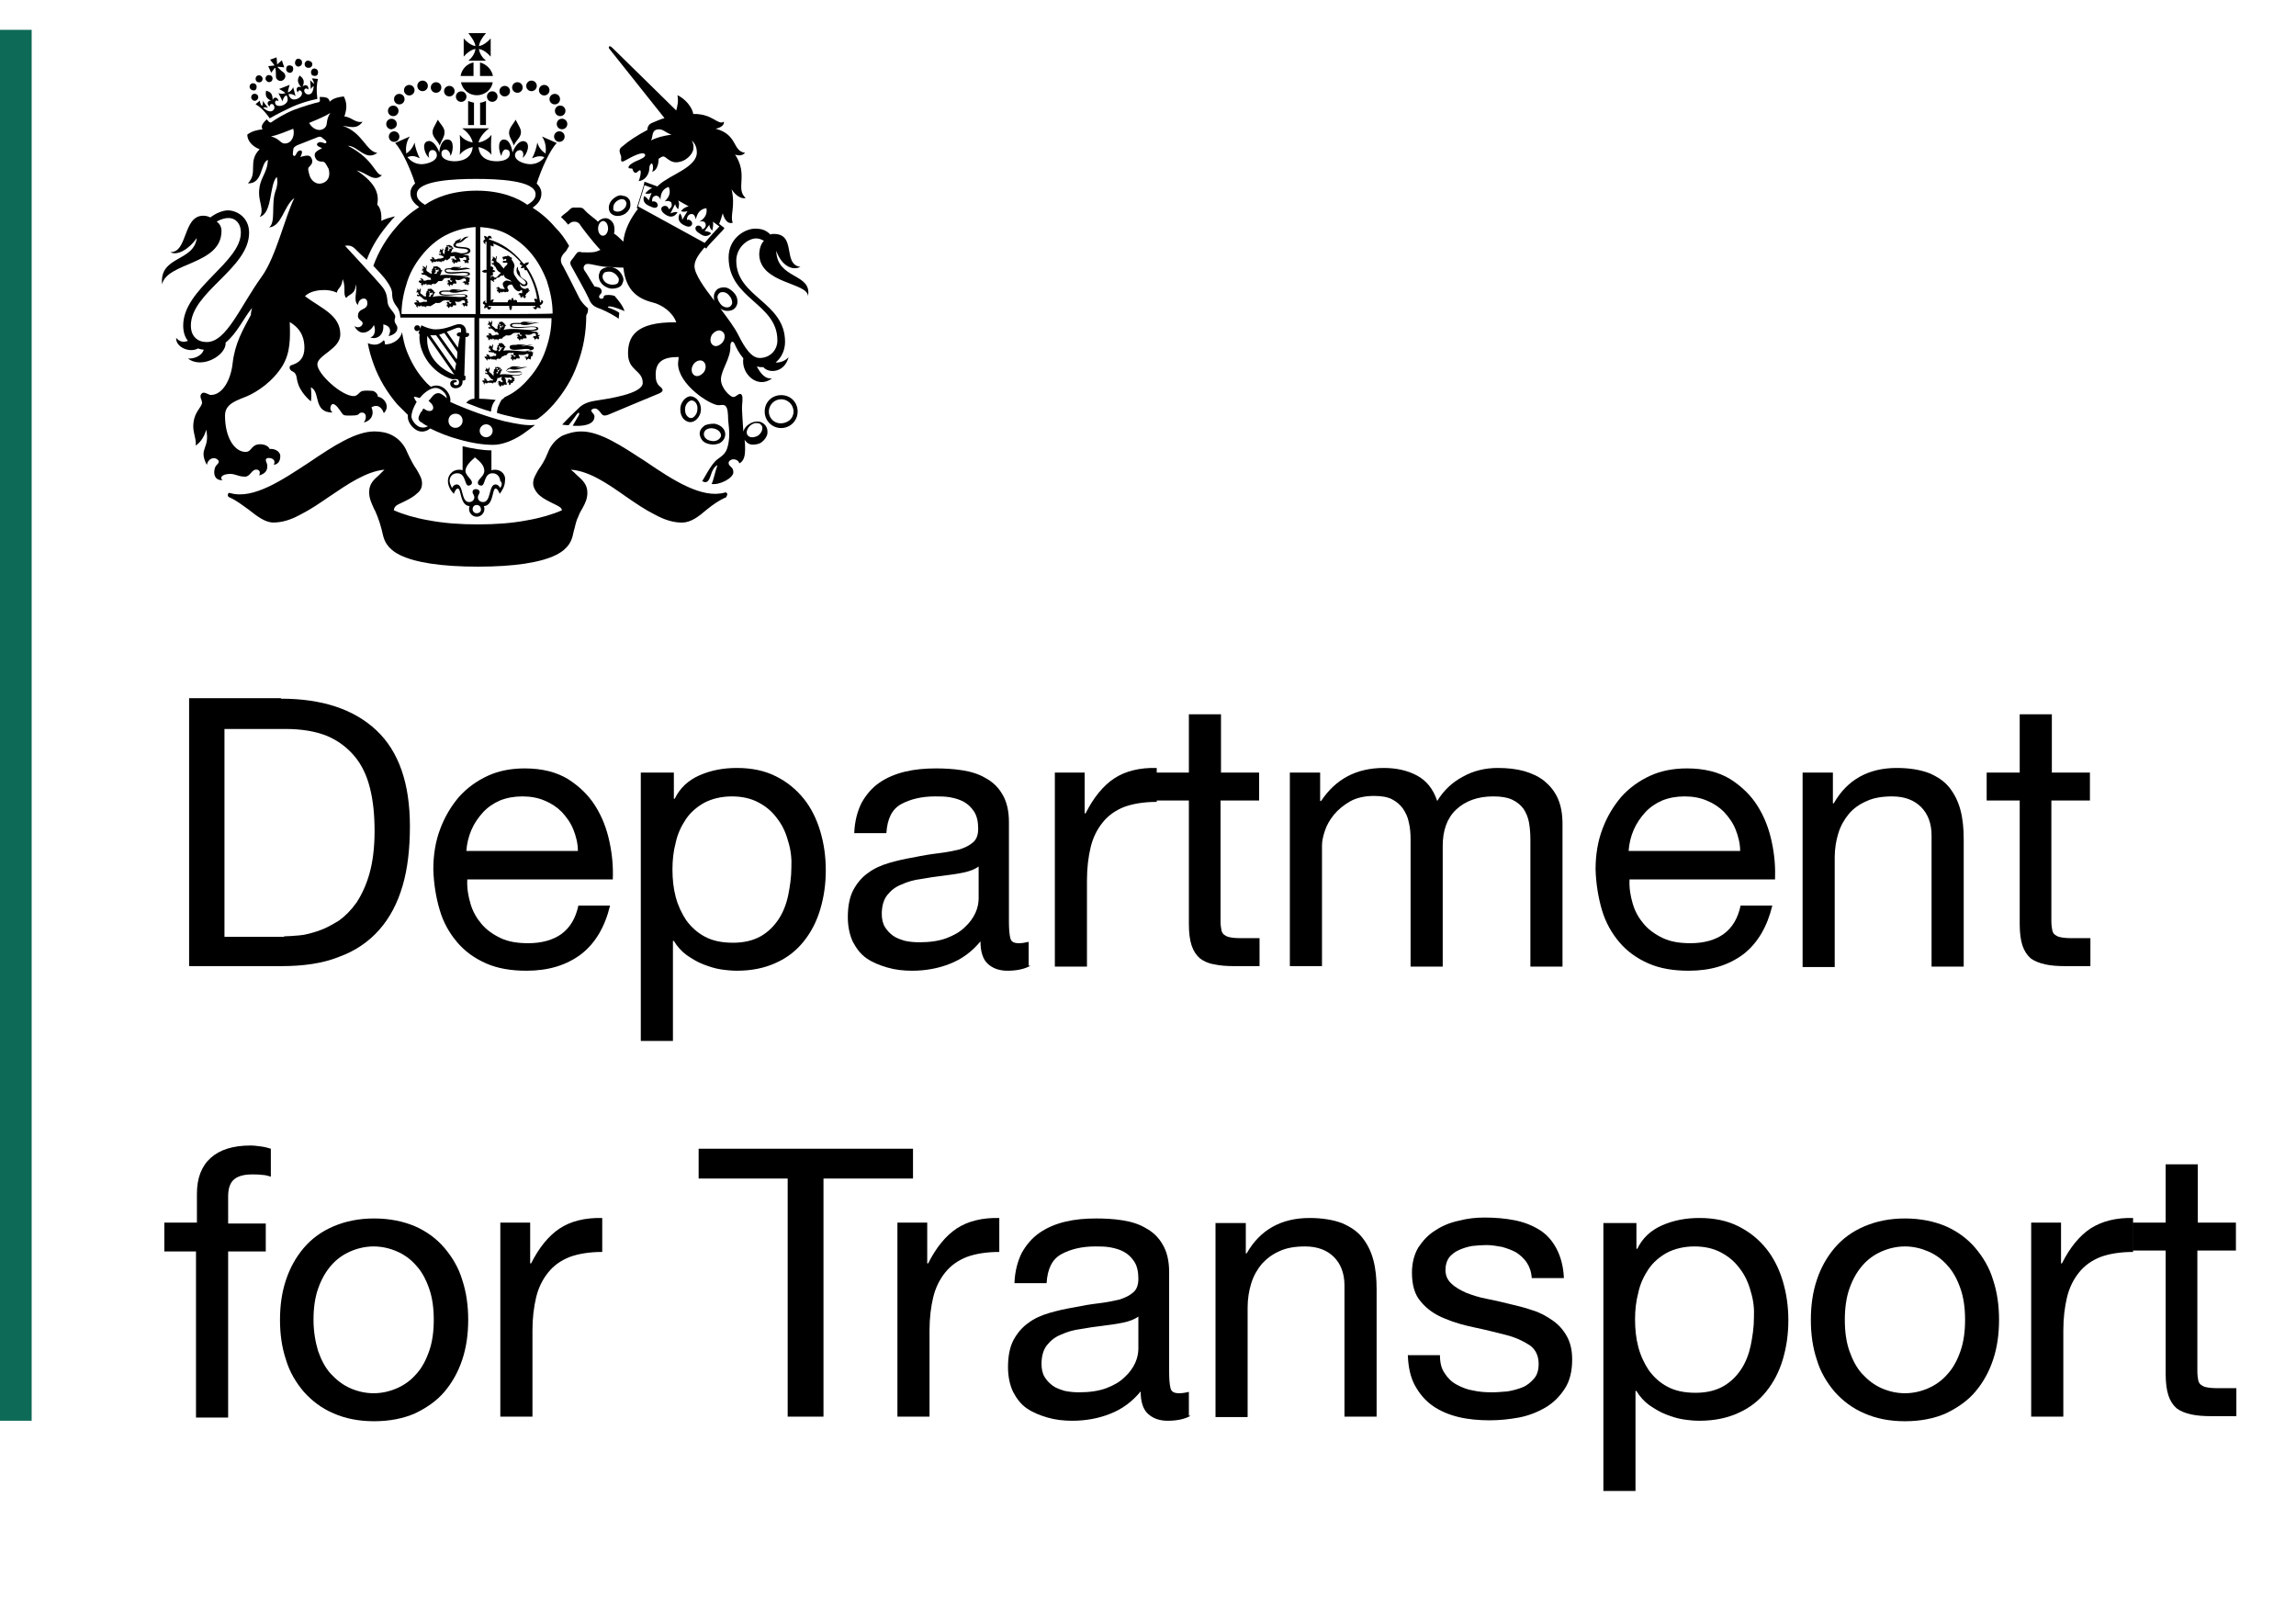 <svg xmlns="http://www.w3.org/2000/svg" width="77" height="54" viewBox="0 0 77 54" fill="none"><g clip-path="url(#clip0_55_751)"><path d="M1.062 1H0V47.646H1.062V1Z" fill="#0D6A56"></path><path d="M9.421 23.431C10.807 23.431 11.869 23.785 12.623 24.492C13.377 25.2 13.747 26.277 13.747 27.708C13.747 28.462 13.67 29.139 13.501 29.708C13.331 30.292 13.07 30.785 12.716 31.185C12.361 31.585 11.915 31.892 11.361 32.092C10.822 32.308 10.175 32.4 9.421 32.4H6.342V23.415H9.421V23.431ZM9.529 31.4C9.668 31.4 9.837 31.385 10.037 31.369C10.237 31.354 10.453 31.292 10.684 31.215C10.915 31.139 11.13 31.015 11.361 30.877C11.576 30.723 11.777 30.523 11.961 30.262C12.131 30 12.284 29.677 12.392 29.292C12.5 28.908 12.562 28.431 12.562 27.877C12.562 27.323 12.515 26.862 12.408 26.431C12.3 26 12.131 25.646 11.884 25.354C11.638 25.062 11.33 24.831 10.961 24.677C10.576 24.523 10.114 24.446 9.56 24.446H7.528V31.415H9.529V31.4Z" fill="black"></path><path d="M19.489 32C18.996 32.369 18.396 32.554 17.657 32.554C17.134 32.554 16.687 32.477 16.302 32.308C15.918 32.139 15.594 31.908 15.333 31.6C15.071 31.292 14.871 30.939 14.748 30.523C14.624 30.108 14.547 29.646 14.532 29.154C14.532 28.662 14.609 28.2 14.763 27.8C14.917 27.385 15.133 27.031 15.394 26.723C15.671 26.415 15.995 26.185 16.364 26.015C16.733 25.846 17.149 25.769 17.596 25.769C18.18 25.769 18.658 25.892 19.043 26.123C19.427 26.369 19.735 26.662 19.966 27.031C20.197 27.4 20.351 27.8 20.443 28.246C20.536 28.677 20.567 29.092 20.551 29.492H15.671C15.656 29.785 15.702 30.046 15.779 30.308C15.856 30.569 15.979 30.785 16.148 30.985C16.318 31.185 16.533 31.338 16.795 31.462C17.057 31.585 17.365 31.631 17.719 31.631C18.165 31.631 18.55 31.523 18.827 31.323C19.119 31.108 19.304 30.8 19.397 30.369H20.459C20.29 31.077 19.966 31.631 19.489 32ZM19.227 27.815C19.135 27.585 18.996 27.4 18.842 27.231C18.673 27.062 18.488 26.939 18.258 26.846C18.042 26.754 17.796 26.708 17.519 26.708C17.241 26.708 16.995 26.754 16.764 26.846C16.549 26.939 16.349 27.077 16.195 27.246C16.041 27.415 15.902 27.615 15.81 27.831C15.717 28.046 15.656 28.292 15.64 28.538H19.381C19.381 28.292 19.32 28.046 19.227 27.815Z" fill="black"></path><path d="M22.599 25.908V26.785H22.629C22.799 26.431 23.076 26.169 23.461 26C23.846 25.831 24.261 25.754 24.708 25.754C25.216 25.754 25.647 25.846 26.016 26.031C26.386 26.215 26.693 26.462 26.955 26.785C27.201 27.092 27.386 27.462 27.509 27.877C27.633 28.292 27.694 28.723 27.694 29.185C27.694 29.646 27.633 30.077 27.509 30.492C27.386 30.908 27.201 31.262 26.955 31.569C26.709 31.877 26.401 32.123 26.016 32.292C25.647 32.462 25.216 32.554 24.708 32.554C24.554 32.554 24.369 32.538 24.169 32.508C23.969 32.477 23.784 32.415 23.584 32.339C23.384 32.262 23.214 32.154 23.03 32.031C22.86 31.908 22.706 31.738 22.599 31.554H22.568V34.908H21.49V25.908H22.599ZM26.432 28.215C26.355 27.923 26.232 27.662 26.062 27.446C25.893 27.215 25.693 27.046 25.431 26.908C25.169 26.769 24.877 26.708 24.538 26.708C24.2 26.708 23.876 26.785 23.615 26.923C23.368 27.062 23.153 27.246 22.999 27.477C22.845 27.708 22.722 27.969 22.66 28.262C22.583 28.554 22.552 28.846 22.552 29.154C22.552 29.477 22.583 29.785 22.66 30.077C22.737 30.369 22.86 30.631 23.014 30.862C23.184 31.092 23.384 31.277 23.645 31.415C23.907 31.554 24.215 31.615 24.584 31.615C24.954 31.615 25.262 31.538 25.508 31.4C25.754 31.262 25.954 31.062 26.108 30.831C26.262 30.6 26.37 30.323 26.432 30.031C26.493 29.723 26.54 29.415 26.54 29.092C26.555 28.8 26.524 28.508 26.432 28.215Z" fill="black"></path><path d="M34.56 32.385C34.375 32.492 34.113 32.554 33.79 32.554C33.513 32.554 33.297 32.477 33.128 32.323C32.959 32.169 32.882 31.908 32.882 31.569C32.589 31.923 32.251 32.169 31.851 32.323C31.466 32.477 31.035 32.554 30.588 32.554C30.296 32.554 30.019 32.523 29.757 32.446C29.495 32.369 29.264 32.277 29.064 32.139C28.864 32 28.726 31.815 28.602 31.585C28.495 31.354 28.433 31.077 28.433 30.754C28.433 30.385 28.495 30.077 28.618 29.846C28.741 29.615 28.91 29.415 29.11 29.277C29.31 29.123 29.557 29.015 29.819 28.939C30.08 28.862 30.357 28.8 30.634 28.754C30.927 28.692 31.204 28.646 31.466 28.615C31.727 28.585 31.958 28.538 32.158 28.492C32.358 28.431 32.512 28.354 32.636 28.246C32.759 28.139 32.805 27.985 32.805 27.785C32.805 27.554 32.759 27.354 32.666 27.215C32.574 27.077 32.466 26.969 32.328 26.892C32.189 26.815 32.035 26.769 31.866 26.738C31.697 26.708 31.527 26.708 31.358 26.708C30.911 26.708 30.527 26.8 30.219 26.969C29.911 27.139 29.757 27.462 29.726 27.939H28.648C28.664 27.538 28.756 27.2 28.895 26.923C29.049 26.646 29.249 26.415 29.495 26.246C29.741 26.077 30.034 25.954 30.357 25.877C30.68 25.8 31.019 25.769 31.389 25.769C31.681 25.769 31.974 25.785 32.266 25.831C32.559 25.877 32.82 25.954 33.051 26.092C33.282 26.215 33.482 26.4 33.621 26.646C33.759 26.877 33.836 27.185 33.836 27.569V30.908C33.836 31.154 33.852 31.338 33.883 31.462C33.913 31.585 34.006 31.631 34.175 31.631C34.267 31.631 34.375 31.615 34.498 31.585V32.385H34.56ZM32.836 29.046C32.697 29.154 32.528 29.215 32.312 29.262C32.097 29.308 31.866 29.338 31.62 29.369C31.373 29.4 31.142 29.431 30.896 29.477C30.65 29.508 30.434 29.569 30.234 29.662C30.034 29.738 29.88 29.862 29.757 30.015C29.634 30.169 29.572 30.385 29.572 30.646C29.572 30.815 29.603 30.969 29.68 31.092C29.757 31.215 29.849 31.308 29.957 31.385C30.065 31.462 30.203 31.508 30.357 31.554C30.511 31.585 30.665 31.6 30.834 31.6C31.189 31.6 31.496 31.554 31.743 31.462C31.989 31.369 32.205 31.246 32.358 31.092C32.512 30.954 32.636 30.785 32.712 30.615C32.789 30.446 32.82 30.277 32.82 30.139V29.046H32.836Z" fill="black"></path><path d="M36.376 25.908V27.277H36.407C36.669 26.754 36.992 26.354 37.361 26.108C37.731 25.861 38.224 25.738 38.793 25.754V26.892C38.362 26.892 37.993 26.954 37.7 27.061C37.392 27.185 37.161 27.354 36.977 27.585C36.792 27.815 36.653 28.092 36.576 28.415C36.499 28.738 36.453 29.108 36.453 29.523V32.415H35.376V25.908H36.376Z" fill="black"></path><path d="M42.226 25.908V26.846H40.933V30.892C40.933 31.015 40.948 31.123 40.964 31.2C40.979 31.277 41.025 31.338 41.087 31.369C41.148 31.415 41.225 31.431 41.333 31.446C41.441 31.462 41.579 31.462 41.749 31.462H42.241V32.4H41.425C41.148 32.4 40.917 32.385 40.717 32.339C40.517 32.308 40.363 32.231 40.24 32.139C40.117 32.031 40.025 31.892 39.963 31.708C39.901 31.523 39.871 31.277 39.871 30.985V26.846H38.762V25.908H39.871V23.954H40.948V25.908H42.226Z" fill="black"></path><path d="M44.273 25.908V26.862H44.304C44.797 26.123 45.49 25.754 46.413 25.754C46.813 25.754 47.183 25.831 47.506 26C47.83 26.169 48.06 26.446 48.199 26.862C48.414 26.508 48.707 26.231 49.061 26.046C49.415 25.846 49.815 25.754 50.231 25.754C50.554 25.754 50.847 25.785 51.124 25.862C51.386 25.939 51.616 26.046 51.801 26.2C51.986 26.354 52.14 26.538 52.248 26.785C52.355 27.031 52.401 27.308 52.401 27.646V32.415H51.324V28.154C51.324 27.954 51.309 27.769 51.278 27.585C51.247 27.415 51.185 27.262 51.093 27.123C51.001 27 50.877 26.892 50.708 26.815C50.539 26.738 50.339 26.708 50.077 26.708C49.554 26.708 49.138 26.862 48.83 27.154C48.522 27.446 48.384 27.862 48.384 28.369V32.415H47.306V28.154C47.306 27.939 47.291 27.754 47.245 27.569C47.214 27.4 47.137 27.246 47.044 27.108C46.952 26.985 46.829 26.877 46.675 26.8C46.521 26.723 46.321 26.692 46.075 26.692C45.767 26.692 45.49 26.754 45.274 26.877C45.059 27 44.874 27.154 44.735 27.323C44.597 27.492 44.489 27.677 44.427 27.877C44.366 28.062 44.335 28.215 44.335 28.354V32.4H43.257V25.908H44.273Z" fill="black"></path><path d="M58.467 32C57.974 32.369 57.374 32.554 56.635 32.554C56.111 32.554 55.665 32.477 55.28 32.308C54.895 32.139 54.572 31.908 54.31 31.6C54.049 31.292 53.849 30.939 53.725 30.523C53.602 30.108 53.525 29.646 53.51 29.154C53.51 28.662 53.587 28.2 53.741 27.8C53.895 27.385 54.11 27.031 54.372 26.723C54.649 26.415 54.972 26.185 55.342 26.015C55.711 25.846 56.127 25.769 56.573 25.769C57.158 25.769 57.636 25.892 58.02 26.123C58.405 26.369 58.713 26.662 58.944 27.031C59.175 27.4 59.329 27.8 59.421 28.246C59.514 28.677 59.544 29.092 59.529 29.492H54.649C54.634 29.785 54.68 30.046 54.757 30.308C54.834 30.569 54.957 30.785 55.126 30.985C55.296 31.185 55.511 31.338 55.773 31.462C56.035 31.585 56.342 31.631 56.697 31.631C57.143 31.631 57.528 31.523 57.805 31.323C58.097 31.108 58.282 30.8 58.374 30.369H59.437C59.267 31.077 58.944 31.631 58.467 32ZM58.205 27.815C58.113 27.585 57.974 27.4 57.82 27.231C57.651 27.062 57.466 26.939 57.235 26.846C57.02 26.754 56.773 26.708 56.496 26.708C56.219 26.708 55.973 26.754 55.742 26.846C55.526 26.939 55.326 27.077 55.172 27.246C55.019 27.415 54.88 27.615 54.788 27.831C54.695 28.046 54.634 28.292 54.618 28.538H58.359C58.359 28.292 58.297 28.046 58.205 27.815Z" fill="black"></path><path d="M61.469 25.908V26.939H61.499C61.946 26.154 62.654 25.754 63.608 25.754C64.04 25.754 64.394 25.815 64.686 25.923C64.978 26.046 65.209 26.2 65.379 26.415C65.548 26.631 65.671 26.877 65.748 27.169C65.825 27.462 65.856 27.785 65.856 28.139V32.415H64.778V28.015C64.778 27.615 64.655 27.292 64.424 27.062C64.193 26.831 63.87 26.708 63.455 26.708C63.131 26.708 62.839 26.754 62.608 26.862C62.361 26.969 62.161 27.108 62.007 27.292C61.853 27.477 61.73 27.692 61.653 27.939C61.576 28.185 61.53 28.462 61.53 28.754V32.431H60.453V25.908H61.469Z" fill="black"></path><path d="M70.089 25.908V26.846H68.796V30.892C68.796 31.015 68.812 31.123 68.827 31.2C68.842 31.277 68.888 31.338 68.95 31.369C69.012 31.415 69.089 31.431 69.196 31.446C69.304 31.462 69.443 31.462 69.612 31.462H70.105V32.4H69.289C69.012 32.4 68.781 32.385 68.581 32.339C68.38 32.292 68.227 32.231 68.103 32.139C67.98 32.031 67.888 31.892 67.826 31.708C67.765 31.523 67.734 31.277 67.734 30.985V26.846H66.626V25.908H67.734V23.954H68.812V25.908H70.089Z" fill="black"></path><path d="M5.511 41.938V41H6.604V40.031C6.604 39.508 6.758 39.108 7.066 38.831C7.374 38.554 7.82 38.415 8.405 38.415C8.513 38.415 8.621 38.431 8.744 38.446C8.867 38.462 8.99 38.492 9.083 38.523V39.462C8.99 39.431 8.882 39.4 8.775 39.4C8.667 39.385 8.559 39.385 8.467 39.385C8.205 39.385 8.005 39.431 7.866 39.538C7.728 39.646 7.651 39.831 7.651 40.123V41.031H8.913V41.969H7.651V47.538H6.573V41.969H5.511V41.938Z" fill="black"></path><path d="M9.591 42.923C9.729 42.508 9.929 42.154 10.191 41.846C10.453 41.538 10.791 41.292 11.191 41.123C11.592 40.954 12.038 40.862 12.546 40.862C13.054 40.862 13.516 40.954 13.916 41.123C14.301 41.292 14.64 41.538 14.902 41.846C15.163 42.154 15.379 42.508 15.502 42.923C15.64 43.339 15.702 43.785 15.702 44.262C15.702 44.739 15.64 45.185 15.502 45.6C15.363 46.015 15.163 46.369 14.902 46.677C14.64 46.985 14.301 47.215 13.916 47.4C13.531 47.569 13.07 47.662 12.546 47.662C12.023 47.662 11.576 47.569 11.191 47.4C10.791 47.231 10.468 46.985 10.191 46.677C9.929 46.369 9.714 46.015 9.591 45.6C9.452 45.185 9.39 44.739 9.39 44.262C9.39 43.785 9.452 43.339 9.591 42.923ZM10.668 45.308C10.776 45.615 10.914 45.877 11.099 46.077C11.284 46.277 11.499 46.446 11.746 46.554C11.992 46.662 12.254 46.723 12.531 46.723C12.808 46.723 13.07 46.662 13.316 46.554C13.562 46.446 13.778 46.292 13.962 46.077C14.147 45.877 14.286 45.615 14.393 45.308C14.501 45 14.547 44.646 14.547 44.262C14.547 43.877 14.501 43.523 14.393 43.215C14.286 42.908 14.147 42.646 13.962 42.446C13.778 42.231 13.562 42.077 13.316 41.969C13.07 41.862 12.808 41.8 12.531 41.8C12.254 41.8 11.992 41.862 11.746 41.969C11.499 42.077 11.284 42.231 11.099 42.446C10.914 42.662 10.776 42.908 10.668 43.215C10.56 43.523 10.514 43.877 10.514 44.262C10.514 44.646 10.576 45 10.668 45.308Z" fill="black"></path><path d="M17.78 41V42.369H17.811C18.073 41.846 18.396 41.446 18.765 41.2C19.135 40.954 19.627 40.831 20.197 40.846V41.985C19.766 41.985 19.396 42.046 19.104 42.154C18.796 42.277 18.565 42.446 18.381 42.677C18.196 42.908 18.057 43.185 17.98 43.508C17.903 43.831 17.857 44.2 17.857 44.615V47.508H16.779V41H17.78Z" fill="black"></path><path d="M23.43 39.523V38.523H30.619V39.523H27.617V47.508H26.416V39.523H23.43Z" fill="black"></path><path d="M31.096 41V42.369H31.127C31.389 41.846 31.712 41.446 32.081 41.2C32.451 40.954 32.943 40.831 33.513 40.846V41.985C33.082 41.985 32.712 42.046 32.42 42.154C32.112 42.277 31.881 42.446 31.696 42.677C31.512 42.908 31.373 43.185 31.296 43.508C31.219 43.831 31.173 44.2 31.173 44.615V47.508H30.096V41H31.096Z" fill="black"></path><path d="M39.932 47.477C39.748 47.585 39.486 47.646 39.163 47.646C38.886 47.646 38.67 47.569 38.501 47.415C38.331 47.262 38.254 47 38.254 46.662C37.962 47.015 37.623 47.262 37.223 47.415C36.838 47.569 36.407 47.646 35.961 47.646C35.668 47.646 35.391 47.615 35.129 47.538C34.868 47.462 34.637 47.369 34.437 47.231C34.236 47.092 34.098 46.908 33.975 46.677C33.867 46.446 33.805 46.169 33.805 45.846C33.805 45.477 33.867 45.169 33.99 44.938C34.113 44.708 34.283 44.508 34.483 44.369C34.683 44.215 34.929 44.108 35.191 44.031C35.453 43.954 35.73 43.892 36.007 43.846C36.299 43.785 36.576 43.739 36.838 43.708C37.1 43.677 37.331 43.631 37.531 43.585C37.731 43.523 37.885 43.446 38.008 43.339C38.131 43.231 38.177 43.077 38.177 42.877C38.177 42.646 38.131 42.446 38.039 42.308C37.946 42.169 37.839 42.062 37.7 41.985C37.562 41.908 37.408 41.862 37.238 41.831C37.069 41.8 36.9 41.8 36.73 41.8C36.284 41.8 35.899 41.892 35.591 42.062C35.283 42.231 35.129 42.554 35.099 43.031H34.021C34.036 42.631 34.129 42.292 34.267 42.015C34.421 41.739 34.621 41.508 34.868 41.339C35.114 41.169 35.406 41.046 35.73 40.969C36.053 40.892 36.392 40.862 36.761 40.862C37.054 40.862 37.346 40.877 37.639 40.923C37.931 40.969 38.193 41.046 38.424 41.185C38.655 41.308 38.855 41.492 38.993 41.739C39.132 41.969 39.209 42.277 39.209 42.662V46C39.209 46.246 39.224 46.431 39.255 46.554C39.286 46.677 39.378 46.723 39.547 46.723C39.64 46.723 39.748 46.708 39.871 46.677V47.477H39.932ZM38.193 44.139C38.054 44.246 37.885 44.308 37.669 44.354C37.454 44.4 37.223 44.431 36.977 44.462C36.73 44.492 36.499 44.523 36.253 44.569C36.007 44.6 35.791 44.662 35.591 44.754C35.391 44.831 35.237 44.954 35.114 45.108C34.991 45.262 34.929 45.477 34.929 45.739C34.929 45.908 34.96 46.062 35.037 46.185C35.114 46.308 35.206 46.4 35.314 46.477C35.422 46.554 35.56 46.6 35.714 46.646C35.868 46.677 36.022 46.692 36.191 46.692C36.546 46.692 36.853 46.646 37.1 46.554C37.346 46.462 37.562 46.339 37.715 46.185C37.87 46.046 37.993 45.877 38.07 45.708C38.147 45.538 38.177 45.369 38.177 45.231V44.139H38.193Z" fill="black"></path><path d="M41.78 41V42.031H41.81C42.257 41.246 42.965 40.846 43.919 40.846C44.35 40.846 44.704 40.908 44.997 41.015C45.289 41.139 45.52 41.292 45.69 41.508C45.859 41.723 45.982 41.969 46.059 42.262C46.136 42.554 46.167 42.877 46.167 43.231V47.508H45.089V43.108C45.089 42.708 44.966 42.385 44.735 42.154C44.504 41.923 44.181 41.8 43.765 41.8C43.442 41.8 43.15 41.846 42.919 41.954C42.672 42.062 42.488 42.2 42.318 42.385C42.164 42.569 42.041 42.785 41.964 43.031C41.887 43.277 41.841 43.554 41.841 43.846V47.523H40.764V41.015H41.78V41Z" fill="black"></path><path d="M48.445 46.046C48.553 46.215 48.676 46.339 48.846 46.431C49.015 46.523 49.2 46.6 49.4 46.631C49.6 46.677 49.815 46.692 50.031 46.692C50.2 46.692 50.37 46.677 50.554 46.662C50.739 46.631 50.908 46.585 51.062 46.523C51.216 46.462 51.339 46.354 51.447 46.231C51.555 46.108 51.601 45.938 51.601 45.739C51.601 45.462 51.493 45.246 51.293 45.108C51.078 44.969 50.816 44.846 50.508 44.769C50.2 44.692 49.846 44.6 49.477 44.523C49.107 44.446 48.769 44.354 48.445 44.215C48.137 44.092 47.86 43.908 47.66 43.662C47.445 43.431 47.352 43.092 47.352 42.677C47.352 42.354 47.429 42.062 47.568 41.831C47.722 41.6 47.907 41.4 48.137 41.262C48.368 41.108 48.63 41 48.922 40.938C49.215 40.862 49.492 40.831 49.785 40.831C50.154 40.831 50.493 40.862 50.801 40.923C51.108 40.985 51.386 41.092 51.632 41.246C51.878 41.4 52.063 41.615 52.201 41.877C52.34 42.139 52.432 42.477 52.448 42.862H51.37C51.355 42.646 51.293 42.477 51.201 42.339C51.108 42.2 50.985 42.092 50.847 42C50.708 41.923 50.539 41.862 50.37 41.815C50.2 41.785 50.031 41.754 49.846 41.754C49.692 41.754 49.523 41.769 49.369 41.785C49.2 41.815 49.061 41.862 48.922 41.923C48.784 41.985 48.676 42.077 48.599 42.169C48.522 42.277 48.476 42.415 48.476 42.585C48.476 42.769 48.538 42.923 48.676 43.046C48.799 43.169 48.969 43.262 49.169 43.354C49.369 43.431 49.6 43.508 49.846 43.554C50.092 43.6 50.354 43.662 50.6 43.723C50.862 43.785 51.124 43.846 51.386 43.938C51.647 44.015 51.863 44.139 52.063 44.277C52.263 44.415 52.417 44.585 52.54 44.8C52.663 45.015 52.725 45.277 52.725 45.585C52.725 45.985 52.648 46.308 52.478 46.569C52.309 46.831 52.094 47.046 51.832 47.2C51.57 47.354 51.262 47.477 50.939 47.538C50.6 47.6 50.277 47.631 49.954 47.631C49.6 47.631 49.246 47.6 48.922 47.523C48.599 47.446 48.307 47.323 48.06 47.154C47.814 46.985 47.614 46.754 47.46 46.477C47.306 46.2 47.229 45.862 47.214 45.446H48.291C48.291 45.692 48.337 45.892 48.445 46.046Z" fill="black"></path><path d="M54.88 41V41.877H54.911C55.08 41.523 55.357 41.262 55.742 41.092C56.127 40.923 56.542 40.846 56.989 40.846C57.497 40.846 57.928 40.938 58.297 41.123C58.667 41.308 58.975 41.554 59.236 41.877C59.483 42.185 59.667 42.554 59.791 42.969C59.914 43.385 59.975 43.815 59.975 44.277C59.975 44.739 59.914 45.169 59.791 45.585C59.667 46 59.483 46.354 59.236 46.662C58.99 46.969 58.682 47.215 58.297 47.385C57.928 47.554 57.497 47.646 56.989 47.646C56.835 47.646 56.65 47.631 56.45 47.6C56.25 47.569 56.065 47.508 55.865 47.431C55.665 47.354 55.496 47.246 55.311 47.123C55.142 47 54.988 46.831 54.88 46.646H54.849V50H53.772V41.015H54.88V41ZM58.713 43.308C58.636 43.015 58.513 42.754 58.344 42.538C58.174 42.308 57.974 42.139 57.712 42C57.451 41.862 57.158 41.8 56.82 41.8C56.481 41.8 56.158 41.877 55.896 42.015C55.65 42.154 55.434 42.339 55.28 42.569C55.126 42.8 55.003 43.062 54.942 43.354C54.865 43.646 54.834 43.938 54.834 44.246C54.834 44.569 54.865 44.877 54.942 45.169C55.019 45.462 55.142 45.723 55.296 45.954C55.465 46.185 55.665 46.369 55.927 46.508C56.188 46.646 56.496 46.708 56.866 46.708C57.235 46.708 57.543 46.631 57.789 46.492C58.036 46.354 58.236 46.154 58.39 45.923C58.544 45.692 58.651 45.415 58.713 45.123C58.775 44.815 58.821 44.508 58.821 44.185C58.836 43.892 58.806 43.6 58.713 43.308Z" fill="black"></path><path d="M60.93 42.923C61.068 42.508 61.269 42.154 61.53 41.846C61.792 41.538 62.131 41.292 62.531 41.123C62.931 40.954 63.377 40.862 63.886 40.862C64.394 40.862 64.855 40.954 65.256 41.123C65.64 41.292 65.979 41.538 66.241 41.846C66.502 42.154 66.718 42.508 66.841 42.923C66.98 43.339 67.041 43.785 67.041 44.262C67.041 44.739 66.98 45.185 66.841 45.6C66.703 46.015 66.502 46.369 66.241 46.677C65.979 46.985 65.64 47.215 65.256 47.4C64.871 47.569 64.409 47.662 63.886 47.662C63.362 47.662 62.916 47.569 62.531 47.4C62.131 47.231 61.807 46.985 61.53 46.677C61.269 46.369 61.053 46.015 60.93 45.6C60.791 45.185 60.73 44.739 60.73 44.262C60.73 43.785 60.791 43.339 60.93 42.923ZM62.023 45.308C62.131 45.615 62.269 45.877 62.454 46.077C62.639 46.277 62.854 46.446 63.1 46.554C63.347 46.662 63.608 46.723 63.886 46.723C64.163 46.723 64.424 46.662 64.671 46.554C64.917 46.446 65.132 46.292 65.317 46.077C65.502 45.877 65.641 45.615 65.748 45.308C65.856 45 65.902 44.646 65.902 44.262C65.902 43.877 65.856 43.523 65.748 43.215C65.641 42.908 65.502 42.646 65.317 42.446C65.132 42.231 64.917 42.077 64.671 41.969C64.424 41.862 64.163 41.8 63.886 41.8C63.608 41.8 63.347 41.862 63.1 41.969C62.854 42.077 62.639 42.231 62.454 42.446C62.269 42.662 62.131 42.908 62.023 43.215C61.915 43.523 61.869 43.877 61.869 44.262C61.869 44.646 61.915 45 62.023 45.308Z" fill="black"></path><path d="M69.12 41V42.369H69.15C69.412 41.846 69.735 41.446 70.105 41.2C70.49 40.954 70.967 40.831 71.536 40.846V41.985C71.105 41.985 70.736 42.046 70.443 42.154C70.135 42.277 69.905 42.446 69.72 42.677C69.535 42.908 69.397 43.185 69.32 43.508C69.243 43.831 69.197 44.2 69.197 44.615V47.508H68.119V41H69.12Z" fill="black"></path><path d="M74.985 41V41.938H73.692V45.985C73.692 46.108 73.707 46.215 73.722 46.292C73.738 46.369 73.784 46.431 73.846 46.462C73.907 46.508 73.984 46.523 74.092 46.538C74.2 46.554 74.338 46.554 74.507 46.554H75V47.492H74.184C73.907 47.492 73.676 47.477 73.476 47.431C73.276 47.385 73.122 47.323 72.999 47.231C72.876 47.123 72.783 46.985 72.722 46.8C72.66 46.615 72.629 46.369 72.629 46.077V41.938H71.521V41H72.629V39.046H73.707V41H74.985Z" fill="black"></path><path d="M14.686 4.014C14.587 4.211 14.489 4.329 14.509 4.468C14.529 4.626 14.686 4.725 14.746 4.881C14.804 4.705 14.923 4.566 14.905 4.428C14.925 4.289 14.727 4.112 14.687 4.014" fill="black"></path><path d="M17.292 4.014C17.391 4.211 17.489 4.329 17.469 4.468C17.449 4.626 17.292 4.725 17.232 4.881C17.174 4.705 17.055 4.566 17.074 4.428C17.074 4.289 17.251 4.112 17.291 4.014" fill="black"></path><path d="M13.188 3.895C13.287 3.895 13.365 3.817 13.365 3.718C13.365 3.62 13.287 3.542 13.188 3.542C13.089 3.542 13.011 3.62 13.011 3.718C13.011 3.817 13.089 3.895 13.188 3.895Z" fill="black"></path><path d="M13.307 4.16C13.307 4.061 13.228 3.983 13.13 3.983C13.031 3.983 12.953 4.061 12.953 4.16C12.953 4.258 13.031 4.337 13.13 4.337C13.228 4.317 13.307 4.258 13.307 4.16Z" fill="black"></path><path d="M13.394 4.581C13.394 4.483 13.316 4.405 13.217 4.405C13.119 4.405 13.04 4.483 13.04 4.581C13.04 4.68 13.119 4.758 13.217 4.758C13.316 4.758 13.394 4.68 13.394 4.581Z" fill="black"></path><path d="M14.172 3.057C14.27 3.057 14.349 2.978 14.349 2.88C14.349 2.781 14.27 2.703 14.172 2.703C14.073 2.703 13.995 2.781 13.995 2.88C13.995 2.978 14.073 3.057 14.172 3.057Z" fill="black"></path><path d="M13.725 3.201C13.824 3.201 13.902 3.123 13.902 3.025C13.902 2.926 13.824 2.848 13.725 2.848C13.627 2.848 13.548 2.926 13.548 3.025C13.548 3.123 13.627 3.201 13.725 3.201Z" fill="black"></path><path d="M13.391 3.501C13.49 3.501 13.568 3.423 13.568 3.325C13.568 3.226 13.49 3.148 13.391 3.148C13.293 3.148 13.214 3.226 13.214 3.325C13.214 3.423 13.293 3.501 13.391 3.501Z" fill="black"></path><path d="M14.624 3.111C14.723 3.111 14.801 3.032 14.801 2.934C14.801 2.835 14.723 2.757 14.624 2.757C14.526 2.757 14.447 2.835 14.447 2.934C14.447 3.032 14.526 3.111 14.624 3.111Z" fill="black"></path><path d="M15.069 3.234C15.168 3.234 15.246 3.155 15.246 3.057C15.246 2.958 15.168 2.88 15.069 2.88C14.971 2.88 14.892 2.958 14.892 3.057C14.892 3.155 14.971 3.234 15.069 3.234Z" fill="black"></path><path d="M15.466 3.417C15.565 3.417 15.643 3.338 15.643 3.24C15.643 3.141 15.565 3.063 15.466 3.063C15.368 3.063 15.289 3.141 15.289 3.24C15.289 3.338 15.368 3.417 15.466 3.417Z" fill="black"></path><path d="M18.61 3.717C18.61 3.815 18.688 3.894 18.787 3.894C18.885 3.894 18.964 3.815 18.964 3.717C18.964 3.618 18.885 3.54 18.787 3.54C18.688 3.54 18.61 3.618 18.61 3.717Z" fill="black"></path><path d="M18.848 3.981C18.75 3.981 18.671 4.06 18.671 4.158C18.671 4.257 18.75 4.335 18.848 4.335C18.947 4.335 19.026 4.257 19.026 4.158C19.026 4.06 18.947 3.981 18.848 3.981Z" fill="black"></path><path d="M18.759 4.403C18.661 4.403 18.582 4.482 18.582 4.58C18.582 4.678 18.661 4.757 18.759 4.757C18.858 4.757 18.936 4.678 18.936 4.58C18.936 4.482 18.858 4.403 18.759 4.403Z" fill="black"></path><path d="M17.825 3.057C17.923 3.057 18.002 2.978 18.002 2.88C18.002 2.781 17.923 2.703 17.825 2.703C17.726 2.703 17.648 2.781 17.648 2.88C17.648 2.978 17.726 3.057 17.825 3.057Z" fill="black"></path><path d="M18.251 3.201C18.35 3.201 18.428 3.123 18.428 3.025C18.428 2.926 18.35 2.848 18.251 2.848C18.153 2.848 18.074 2.926 18.074 3.025C18.074 3.123 18.153 3.201 18.251 3.201Z" fill="black"></path><path d="M18.605 3.501C18.704 3.501 18.782 3.423 18.782 3.325C18.782 3.226 18.704 3.148 18.605 3.148C18.507 3.148 18.428 3.226 18.428 3.325C18.428 3.423 18.507 3.501 18.605 3.501Z" fill="black"></path><path d="M17.352 3.111C17.451 3.111 17.529 3.032 17.529 2.934C17.529 2.835 17.451 2.757 17.352 2.757C17.254 2.757 17.175 2.835 17.175 2.934C17.175 3.032 17.254 3.111 17.352 3.111Z" fill="black"></path><path d="M16.927 3.234C17.026 3.234 17.104 3.155 17.104 3.057C17.104 2.958 17.026 2.88 16.927 2.88C16.829 2.88 16.75 2.958 16.75 3.057C16.75 3.155 16.829 3.234 16.927 3.234Z" fill="black"></path><path d="M16.331 3.238C16.331 3.337 16.41 3.415 16.509 3.415C16.607 3.415 16.686 3.337 16.686 3.238C16.686 3.14 16.607 3.062 16.509 3.062C16.41 3.062 16.331 3.14 16.331 3.238Z" fill="black"></path><path d="M15.699 4.195H15.896V3.446C15.817 3.426 15.757 3.406 15.699 3.388V4.195Z" fill="black"></path><path d="M16.298 3.385C16.239 3.405 16.179 3.443 16.101 3.443V4.192H16.298V3.385Z" fill="black"></path><path d="M15.88 2.548V2.094C15.664 2.134 15.486 2.311 15.446 2.548H15.88Z" fill="black"></path><path d="M16.098 2.548H16.532C16.492 2.331 16.315 2.154 16.098 2.094V2.548Z" fill="black"></path><path d="M15.459 2.76C15.517 3.017 15.734 3.194 15.991 3.194C16.248 3.194 16.484 3.017 16.524 2.76H15.459Z" fill="black"></path><path d="M16.299 2.037C16.181 1.938 16.082 1.8 16.062 1.643C16.201 1.663 16.358 1.781 16.456 1.9V1.288C16.358 1.406 16.199 1.525 16.062 1.545C16.082 1.406 16.161 1.269 16.299 1.111H15.708C15.827 1.269 15.925 1.406 15.945 1.545C15.807 1.525 15.649 1.406 15.551 1.288V1.898C15.649 1.78 15.808 1.661 15.945 1.641C15.925 1.8 15.827 1.937 15.708 2.035H16.299V2.037Z" fill="black"></path><path d="M16.935 14.131C16.382 13.992 15.713 13.757 15.1 13.48C15.12 13.361 15.08 13.223 14.981 13.106C14.883 12.989 14.764 12.929 14.626 12.929C14.567 12.929 14.507 12.949 14.449 12.969C14.35 12.891 14.272 12.811 14.192 12.712C13.955 12.437 13.778 12.121 13.639 11.766C13.561 11.569 13.521 11.352 13.48 11.135C13.46 11.312 13.243 11.549 12.908 11.549C12.908 11.509 12.908 11.431 12.868 11.411C12.769 11.509 12.631 11.628 12.335 11.509C12.375 11.746 12.454 12.002 12.532 12.219C12.709 12.711 12.986 13.165 13.322 13.559L13.678 13.914V13.992C13.678 14.131 13.796 14.328 13.973 14.426C14.112 14.505 14.289 14.485 14.427 14.368C14.703 14.506 15.038 14.643 15.414 14.742C15.828 14.86 16.222 14.918 16.538 14.918C16.813 14.918 17.169 14.8 17.525 14.563C17.663 14.465 17.8 14.366 17.899 14.288L17.939 14.248C17.682 14.288 17.288 14.208 16.933 14.129M14.903 13.283L14.844 13.243C14.746 13.165 14.647 13.165 14.549 13.243C14.509 13.283 14.47 13.322 14.43 13.382L14.372 13.44L14.412 13.48C14.53 13.579 14.55 13.677 14.51 13.737C14.49 13.757 14.47 13.777 14.452 13.777C14.393 13.797 14.313 13.777 14.235 13.719L14.195 13.698L14.175 13.739C14.175 13.758 14.155 13.758 14.155 13.778C14.155 13.799 14.135 13.799 14.115 13.819C14.075 13.897 14.036 13.977 14.036 14.015V14.055C14.056 14.114 14.095 14.154 14.155 14.174L14.175 14.194C14.233 14.234 14.293 14.272 14.352 14.292C14.253 14.351 14.155 14.351 14.056 14.312C13.898 14.234 13.799 14.055 13.799 13.977C13.799 13.838 13.858 13.681 13.958 13.503L13.978 13.483L13.958 13.463C13.918 13.405 13.899 13.365 13.879 13.305C13.938 13.305 13.998 13.325 14.056 13.345H14.076L14.096 13.325C14.155 13.246 14.392 13.009 14.609 13.009C14.707 13.009 14.806 13.068 14.884 13.148C14.943 13.206 14.983 13.286 14.983 13.365C14.983 13.345 14.943 13.325 14.905 13.286M15.277 14.348C15.139 14.348 15.04 14.249 15.04 14.111C15.04 13.972 15.139 13.874 15.277 13.874C15.416 13.874 15.514 13.972 15.514 14.111C15.514 14.249 15.396 14.348 15.277 14.348ZM16.304 14.663C16.185 14.663 16.087 14.565 16.087 14.446C16.087 14.328 16.185 14.229 16.304 14.229C16.422 14.229 16.521 14.328 16.521 14.446C16.521 14.565 16.422 14.663 16.304 14.663Z" fill="black"></path><path d="M16.599 15.754C16.559 15.754 16.521 15.754 16.481 15.774V15.103C16.185 15.103 15.85 15.045 15.514 14.965V15.772C15.474 15.752 15.436 15.752 15.396 15.752C15.159 15.752 15.021 15.949 15.021 16.126C15.021 16.303 15.12 16.462 15.219 16.56C15.259 16.462 15.297 16.383 15.357 16.383C15.476 16.383 15.416 16.955 15.751 16.974C15.731 16.994 15.731 17.032 15.731 17.072C15.731 17.211 15.85 17.329 15.988 17.329C16.127 17.329 16.245 17.211 16.245 17.072C16.245 17.032 16.245 17.014 16.225 16.974C16.561 16.954 16.501 16.383 16.619 16.383C16.678 16.383 16.718 16.462 16.758 16.56C16.836 16.462 16.935 16.303 16.935 16.126C16.975 15.949 16.836 15.752 16.599 15.752M15.988 17.212C15.91 17.212 15.85 17.154 15.85 17.074C15.85 16.994 15.908 16.935 15.988 16.935C16.068 16.935 16.127 16.994 16.127 17.074C16.147 17.132 16.087 17.212 15.988 17.212ZM16.776 16.365C16.736 16.286 16.678 16.246 16.618 16.246C16.381 16.246 16.479 16.837 16.204 16.837C16.085 16.837 16.027 16.758 16.027 16.678C16.027 16.598 16.085 16.56 16.085 16.502C16.085 16.443 16.027 16.403 15.967 16.403C15.907 16.403 15.848 16.423 15.848 16.502C15.848 16.56 15.907 16.6 15.907 16.678C15.907 16.757 15.848 16.837 15.73 16.837C15.454 16.837 15.553 16.246 15.316 16.246C15.257 16.246 15.197 16.286 15.157 16.365C15.117 16.286 15.078 16.188 15.078 16.128C15.078 16.009 15.157 15.871 15.335 15.871C15.631 15.871 15.573 16.285 15.71 16.285C15.768 16.285 15.828 16.245 15.828 16.186C15.828 16.068 15.611 15.949 15.611 15.792C15.611 15.635 15.77 15.477 15.927 15.338C16.104 15.477 16.242 15.614 16.242 15.792C16.242 15.971 16.025 16.068 16.025 16.186C16.025 16.245 16.065 16.285 16.144 16.285C16.282 16.285 16.222 15.871 16.518 15.871C16.695 15.871 16.775 16.029 16.775 16.128C16.853 16.186 16.833 16.286 16.775 16.365" fill="black"></path><path d="M24.389 16.558C24.369 16.518 24.33 16.5 24.31 16.518C23.541 16.735 22.574 16.105 21.647 15.474C20.857 14.961 20.128 14.469 19.497 14.469C19.259 14.469 19.062 14.528 18.865 14.608C18.648 14.726 18.471 14.923 18.373 15.18C18.274 15.437 18.156 15.614 18.057 15.752C17.959 15.929 17.88 16.048 17.88 16.206C17.88 16.325 17.939 16.443 18.039 16.561C18.137 16.66 18.256 16.738 18.453 16.837C18.493 16.857 18.531 16.877 18.571 16.895C18.73 16.974 18.828 17.014 18.847 17.112C18.531 17.251 18.137 17.369 17.683 17.448C17.171 17.546 16.618 17.586 16.027 17.586C15.436 17.586 14.883 17.546 14.37 17.448C13.916 17.369 13.522 17.251 13.207 17.112C13.226 16.974 13.305 16.935 13.482 16.855C13.522 16.835 13.561 16.815 13.601 16.797C13.759 16.718 13.896 16.638 13.995 16.54C14.113 16.442 14.153 16.343 14.153 16.205C14.153 16.046 14.075 15.929 13.976 15.751C13.878 15.612 13.779 15.435 13.661 15.178C13.562 14.921 13.385 14.725 13.168 14.606C12.991 14.508 12.774 14.468 12.557 14.468C11.926 14.468 11.176 14.96 10.388 15.492C9.461 16.103 8.494 16.754 7.725 16.537C7.685 16.517 7.646 16.537 7.646 16.577C7.626 16.617 7.646 16.655 7.686 16.675C7.923 16.774 8.14 16.951 8.337 17.089C8.613 17.306 8.89 17.523 9.166 17.523C9.441 17.523 9.738 17.445 10.092 17.248C10.408 17.089 10.723 16.874 11.039 16.657C11.65 16.243 12.281 15.809 12.893 15.751L12.715 15.928C12.538 16.086 12.38 16.223 12.38 16.5C12.38 16.717 12.458 16.874 12.557 17.091C12.597 17.149 12.615 17.229 12.655 17.308C12.714 17.466 12.754 17.583 12.794 17.741C12.814 17.82 12.834 17.9 12.852 17.978C12.893 18.117 12.971 18.392 13.405 18.609C13.918 18.866 14.806 19.003 16.028 19.003C17.25 19.003 18.139 18.865 18.651 18.609C19.085 18.392 19.164 18.117 19.204 17.978C19.224 17.88 19.244 17.802 19.262 17.741C19.303 17.583 19.321 17.466 19.401 17.308C19.441 17.189 19.5 17.111 19.54 17.032C19.638 16.855 19.698 16.717 19.698 16.52C19.698 16.245 19.54 16.106 19.343 15.929C19.284 15.871 19.224 15.811 19.145 15.752C19.757 15.792 20.388 16.226 20.999 16.658C21.315 16.875 21.63 17.092 21.946 17.249C22.301 17.446 22.597 17.525 22.872 17.525C23.168 17.525 23.425 17.328 23.701 17.091C23.898 16.932 24.115 16.775 24.352 16.677C24.372 16.637 24.392 16.598 24.392 16.558" fill="black"></path><path d="M19.717 10.335C19.638 10.277 19.5 10.138 19.421 9.98C19.323 9.783 18.947 9.034 18.889 8.935C18.83 8.857 18.81 8.777 18.81 8.718C18.81 8.64 18.85 8.58 18.889 8.521C18.929 8.481 19.007 8.403 19.027 8.345C19.047 8.305 19.067 8.286 19.086 8.246C18.947 8.009 18.81 7.812 18.611 7.615C18.394 7.358 18.137 7.141 17.862 6.965C18 6.866 18.157 6.728 18.157 6.491C18.157 6.352 18.099 6.254 17.999 6.155C18.157 5.663 18.433 5.051 18.67 4.795L18.177 4.578C18.316 4.775 18.316 5.012 18.296 5.151C18.157 5.052 18.059 4.934 18.02 4.777C18 4.935 17.922 5.171 17.843 5.309C17.982 5.251 18.1 5.211 18.257 5.269C18.179 5.388 17.962 5.565 17.626 5.486C17.449 5.446 17.271 5.348 17.271 5.211C17.271 5.132 17.329 5.034 17.448 5.034C17.566 5.054 17.566 5.211 17.526 5.291C17.665 5.212 17.822 4.798 17.585 4.738C17.408 4.698 17.249 4.935 17.191 5.112C17.151 4.895 17.072 4.678 16.895 4.678C16.658 4.698 16.736 5.112 16.817 5.231C16.837 5.072 16.915 4.994 16.975 5.014C17.034 5.014 17.114 5.054 17.094 5.191C17.074 5.328 16.897 5.408 16.66 5.408C16.442 5.408 16.087 5.349 16.048 4.934C16.187 4.954 16.404 5.072 16.483 5.191C16.462 4.954 16.462 4.777 16.483 4.52C16.364 4.678 16.187 4.757 16.048 4.777C16.088 4.6 16.245 4.421 16.404 4.303H15.497C15.674 4.421 15.813 4.598 15.853 4.777C15.714 4.757 15.537 4.678 15.419 4.52C15.439 4.777 15.439 4.954 15.419 5.191C15.517 5.052 15.714 4.954 15.853 4.934C15.813 5.348 15.439 5.408 15.242 5.408C15.025 5.408 14.828 5.329 14.808 5.191C14.788 5.052 14.866 5.014 14.946 5.014C15.005 5.014 15.105 5.092 15.105 5.231C15.183 5.132 15.263 4.698 15.026 4.678C14.849 4.658 14.751 4.875 14.731 5.112C14.672 4.935 14.514 4.678 14.336 4.738C14.12 4.797 14.258 5.212 14.395 5.291C14.355 5.212 14.375 5.054 14.473 5.034C14.592 5.014 14.651 5.112 14.651 5.211C14.651 5.349 14.473 5.448 14.295 5.486C13.959 5.565 13.762 5.388 13.664 5.269C13.822 5.211 13.921 5.229 14.078 5.309C13.999 5.171 13.919 4.915 13.901 4.777C13.861 4.935 13.742 5.072 13.625 5.151C13.605 5.012 13.605 4.777 13.744 4.578L13.251 4.795C13.488 5.052 13.764 5.663 13.922 6.155C13.824 6.234 13.764 6.352 13.764 6.471C13.764 6.708 13.922 6.845 14.059 6.945C13.784 7.121 13.527 7.338 13.31 7.595C12.974 7.969 12.699 8.423 12.52 8.915C12.598 8.994 12.894 9.309 12.954 9.408C13.073 9.566 13.151 9.723 13.151 9.841C13.151 10.058 13.21 10.157 13.328 10.315C13.368 10.355 13.427 10.532 13.427 10.651H15.911V13.371C15.813 13.371 15.714 13.411 15.636 13.509C15.931 13.628 16.188 13.726 16.464 13.805C16.484 13.628 16.523 13.529 16.622 13.411C16.622 13.411 16.267 13.371 16.07 13.371V10.671H18.496C18.496 11.044 18.418 11.4 18.299 11.735C18.18 12.091 17.983 12.406 17.746 12.681C17.509 12.957 17.254 13.174 16.938 13.312C16.898 13.332 16.898 13.371 16.84 13.391C16.8 13.431 16.761 13.509 16.721 13.608C16.681 13.686 16.681 13.746 16.663 13.845C16.781 13.884 16.84 13.903 16.938 13.923C17.786 14.14 18.003 14.081 18.043 14.041C18.241 13.903 18.418 13.726 18.576 13.549C18.912 13.155 19.187 12.721 19.366 12.209C19.563 11.697 19.661 11.145 19.661 10.574C19.72 10.475 19.72 10.455 19.72 10.337M15.95 10.532H13.465C13.465 10.158 13.544 9.783 13.662 9.428C13.781 9.072 13.978 8.757 14.215 8.481C14.452 8.206 14.727 7.989 15.023 7.851C15.319 7.712 15.634 7.634 15.95 7.614V10.531V10.532ZM15.99 6.394C15.162 6.394 14.589 6.631 14.253 6.868C14.056 6.749 13.978 6.651 13.978 6.512C13.978 6.038 15.299 6 15.97 6C16.641 6 17.962 6.04 17.962 6.512C17.962 6.651 17.883 6.749 17.686 6.868C17.391 6.651 16.818 6.394 15.99 6.394ZM16.107 10.532V7.615C16.402 7.635 16.698 7.694 16.975 7.832C17.271 7.991 17.548 8.188 17.783 8.463C18.02 8.738 18.197 9.054 18.336 9.409C18.454 9.765 18.533 10.138 18.533 10.514C18.513 10.534 16.107 10.534 16.107 10.534V10.532Z" fill="black"></path><path d="M18.131 10.058C18.171 10.078 18.151 10.157 18.111 10.137C18.053 9.703 17.894 9.269 17.637 8.915C17.677 8.895 17.735 8.857 17.735 8.797C17.657 8.797 17.617 8.817 17.577 8.855L17.518 8.797C17.36 8.6 17.183 8.442 16.986 8.305C16.809 8.186 16.612 8.088 16.395 8.029C16.395 7.989 16.453 7.971 16.493 8.009C16.493 7.931 16.435 7.891 16.395 7.911C16.375 7.911 16.355 7.931 16.355 7.969C16.335 7.949 16.296 7.911 16.236 7.911C16.236 7.969 16.256 7.989 16.276 8.029C16.236 8.029 16.218 8.049 16.218 8.069C16.198 8.109 16.218 8.168 16.296 8.188C16.256 8.148 16.276 8.089 16.316 8.109V9.055C16.276 9.035 16.218 9.055 16.158 9.095C16.216 9.154 16.276 9.154 16.316 9.135V10.16C16.258 10.16 16.258 10.101 16.296 10.082C16.218 10.082 16.178 10.16 16.198 10.18C16.218 10.2 16.238 10.22 16.276 10.22C16.256 10.24 16.236 10.278 16.236 10.338C16.276 10.338 16.315 10.318 16.335 10.298C16.335 10.338 16.355 10.357 16.375 10.377C16.415 10.397 16.473 10.357 16.473 10.278C16.453 10.318 16.375 10.298 16.375 10.258H17.084C17.064 10.298 17.084 10.357 17.124 10.417C17.164 10.358 17.183 10.298 17.164 10.258H17.954C17.954 10.317 17.896 10.317 17.876 10.278C17.876 10.357 17.954 10.377 17.974 10.377C17.994 10.357 18.014 10.337 18.014 10.298C18.034 10.318 18.073 10.338 18.133 10.338C18.133 10.298 18.113 10.26 18.093 10.24C18.133 10.24 18.151 10.22 18.171 10.2C18.25 10.121 18.211 10.062 18.131 10.062M17.462 8.797C17.442 8.817 17.421 8.837 17.442 8.855C17.442 8.875 17.462 8.895 17.52 8.895C17.5 8.915 17.48 8.954 17.462 8.994C17.502 8.994 17.54 8.994 17.58 8.974C17.58 9.014 17.58 9.032 17.6 9.052C17.62 9.072 17.64 9.072 17.659 9.052C17.835 9.348 17.974 9.683 18.014 10.038C17.994 10.018 17.956 10.018 17.916 10.018C17.916 10.077 17.936 10.097 17.956 10.137H17.345C17.345 10.097 17.325 10.058 17.305 10.058C17.284 10.058 17.246 10.058 17.226 10.078C17.226 10.038 17.206 10 17.186 9.98C17.146 10.02 17.146 10.058 17.146 10.078C17.126 10.038 17.087 10.038 17.067 10.058C17.047 10.058 17.027 10.098 17.027 10.137H16.515C16.535 10.117 16.555 10.078 16.555 10.038C16.515 10.038 16.476 10.058 16.456 10.078V9.251C16.496 9.251 16.535 9.231 16.535 9.211C16.535 9.191 16.535 9.152 16.515 9.132C16.555 9.132 16.593 9.112 16.613 9.092C16.573 9.052 16.535 9.052 16.515 9.052C16.555 9.032 16.555 8.994 16.535 8.974C16.535 8.954 16.495 8.934 16.456 8.934V8.225C16.476 8.245 16.515 8.265 16.555 8.265C16.555 8.225 16.555 8.186 16.535 8.166C16.693 8.225 16.85 8.305 17.009 8.403C17.147 8.482 17.305 8.62 17.463 8.797" fill="black"></path><path d="M17.711 9.792C17.751 9.772 17.769 9.752 17.769 9.734C17.729 9.754 17.711 9.734 17.711 9.734C17.731 9.714 17.769 9.734 17.731 9.694C17.711 9.654 17.691 9.654 17.652 9.674C17.632 9.714 17.435 9.674 17.435 9.515L17.494 9.574C17.494 9.574 17.514 9.574 17.514 9.594H17.612C17.652 9.594 17.691 9.554 17.691 9.515C17.691 9.437 17.632 9.397 17.532 9.338C17.492 9.318 17.474 9.28 17.454 9.26C17.434 9.201 17.454 9.141 17.375 9.043C17.375 9.023 17.375 8.985 17.355 8.944C17.315 9.003 17.297 9.141 17.395 9.24C17.474 9.338 17.652 9.417 17.632 9.497C17.632 9.517 17.612 9.537 17.592 9.537H17.552C17.539 9.537 17.526 9.53 17.512 9.517C17.492 9.497 17.472 9.497 17.454 9.477C17.375 9.418 17.315 9.318 17.277 9.26C17.198 9.161 17.237 9.063 17.237 8.985C17.295 8.906 17.197 8.748 17.158 8.709C17.158 8.709 17.178 8.669 17.158 8.631H17.118C17.098 8.611 17.098 8.591 17.078 8.591C17.038 8.591 17.038 8.571 17.038 8.551C17.018 8.571 17.018 8.591 16.998 8.591H16.94C16.926 8.604 16.907 8.611 16.881 8.611C16.841 8.611 16.841 8.631 16.861 8.651C16.861 8.671 16.861 8.691 16.881 8.691L16.901 8.731L16.921 8.691C16.941 8.671 16.98 8.671 16.98 8.711C16.98 8.724 16.973 8.737 16.96 8.751H16.881C16.861 8.751 16.861 8.771 16.861 8.791C16.861 8.811 16.881 8.811 16.92 8.811C16.958 8.811 17.018 8.791 17.018 8.831C17.018 8.909 16.92 8.909 16.9 9.008L16.841 8.949C16.821 8.929 16.801 8.891 16.763 8.851C16.743 8.831 16.723 8.811 16.684 8.792C16.644 8.772 16.644 8.752 16.644 8.714C16.644 8.675 16.664 8.655 16.664 8.635V8.615C16.664 8.595 16.624 8.575 16.624 8.595C16.624 8.595 16.644 8.615 16.644 8.635L16.624 8.655V8.675V8.695C16.624 8.675 16.604 8.637 16.584 8.637H16.564C16.564 8.617 16.544 8.597 16.506 8.617H16.526V8.637C16.526 8.657 16.546 8.677 16.566 8.677C16.526 8.657 16.507 8.677 16.507 8.697V8.717C16.487 8.717 16.487 8.757 16.507 8.757V8.737L16.527 8.757H16.567C16.547 8.777 16.547 8.797 16.567 8.815C16.547 8.835 16.509 8.835 16.509 8.795C16.469 8.854 16.529 8.894 16.567 8.874V8.932C16.567 8.932 16.567 8.912 16.587 8.912C16.587 8.926 16.594 8.939 16.607 8.952V8.932C16.607 8.952 16.627 8.952 16.627 8.972C16.647 9.012 16.686 9.111 16.804 9.149C16.746 9.189 16.726 9.228 16.686 9.268C16.666 9.288 16.607 9.326 16.587 9.308C16.567 9.308 16.567 9.288 16.547 9.268C16.527 9.268 16.527 9.248 16.507 9.268H16.487C16.467 9.268 16.447 9.268 16.429 9.288H16.469V9.308C16.469 9.321 16.488 9.328 16.527 9.328C16.527 9.328 16.507 9.348 16.507 9.328C16.487 9.328 16.467 9.308 16.449 9.328L16.429 9.348C16.409 9.348 16.389 9.388 16.409 9.406C16.409 9.406 16.409 9.386 16.429 9.366C16.429 9.366 16.429 9.386 16.449 9.386C16.469 9.406 16.489 9.426 16.507 9.366C16.507 9.386 16.487 9.425 16.507 9.425H16.527C16.527 9.444 16.567 9.464 16.586 9.444C16.566 9.444 16.566 9.425 16.546 9.405H16.566C16.586 9.385 16.566 9.365 16.566 9.346C16.566 9.366 16.586 9.386 16.624 9.366C16.644 9.366 16.644 9.346 16.644 9.326C16.684 9.306 16.703 9.306 16.743 9.306C16.743 9.286 16.763 9.266 16.801 9.248C16.841 9.228 16.86 9.248 16.86 9.268C16.86 9.248 16.88 9.228 16.9 9.209C16.9 9.368 17.097 9.348 17.157 9.446C17.098 9.426 17.018 9.406 16.998 9.406C16.94 9.406 16.86 9.464 16.86 9.524C16.86 9.565 16.9 9.663 16.938 9.683C16.88 9.703 16.86 9.683 16.8 9.683C16.759 9.683 16.741 9.605 16.701 9.625C16.701 9.625 16.681 9.624 16.681 9.645C16.661 9.645 16.622 9.665 16.641 9.685C16.641 9.685 16.661 9.665 16.681 9.665V9.685C16.681 9.685 16.681 9.705 16.701 9.705H16.721C16.721 9.725 16.663 9.685 16.663 9.745C16.663 9.745 16.663 9.765 16.683 9.765C16.683 9.785 16.703 9.805 16.723 9.784L16.703 9.765H16.723V9.805C16.723 9.825 16.743 9.845 16.781 9.825C16.781 9.825 16.761 9.825 16.761 9.805H16.781V9.784H16.801C16.801 9.805 16.821 9.805 16.841 9.805C16.861 9.805 16.861 9.784 16.861 9.784C16.861 9.784 16.881 9.784 16.881 9.805C16.881 9.784 16.881 9.764 16.94 9.805L16.98 9.784C16.98 9.784 17.02 9.805 17.038 9.784C17.052 9.771 17.058 9.752 17.058 9.726C17.038 9.686 17.018 9.686 17.018 9.648C16.998 9.569 17.117 9.529 17.177 9.549C17.197 9.589 17.255 9.726 17.374 9.766C17.452 9.786 17.472 9.708 17.492 9.726L17.512 9.746V9.825C17.512 9.845 17.472 9.825 17.434 9.825C17.421 9.825 17.414 9.831 17.414 9.845C17.394 9.845 17.374 9.864 17.374 9.884C17.374 9.884 17.394 9.864 17.414 9.864V9.884C17.414 9.905 17.454 9.925 17.472 9.905C17.452 9.925 17.432 9.944 17.452 9.963H17.472C17.472 9.983 17.492 10.003 17.492 10.003V9.963H17.512C17.532 9.963 17.532 9.923 17.552 9.923C17.552 9.943 17.532 9.963 17.552 9.981H17.572C17.572 10.001 17.592 10.001 17.631 10.001C17.631 10.001 17.611 10.001 17.611 9.981L17.631 9.961C17.651 9.921 17.611 9.921 17.611 9.903C17.611 9.884 17.651 9.903 17.651 9.845C17.671 9.825 17.691 9.825 17.709 9.805L17.711 9.792Z" fill="black"></path><path d="M15.673 11.166H15.633V11.126C15.633 10.988 15.554 10.869 15.396 10.869C15.257 10.869 14.982 11.046 14.606 11.046C14.447 11.046 14.25 10.968 14.132 10.908L14.092 11.026V11.006C14.092 10.948 14.052 10.908 13.993 10.908C13.935 10.908 13.895 10.948 13.895 11.006C13.895 11.065 13.935 11.104 13.993 11.104C14.013 11.104 14.052 11.085 14.072 11.065L14.032 11.183C14.052 11.183 14.072 11.203 14.072 11.203C14.013 11.775 14.446 12.505 15.177 12.721C15.296 12.701 15.394 12.701 15.394 12.82C15.394 12.898 15.354 12.918 15.296 12.918C15.255 12.918 15.217 12.898 15.217 12.86C15.217 12.801 15.296 12.84 15.316 12.801C15.335 12.761 15.296 12.743 15.237 12.743C15.178 12.743 15.098 12.783 15.098 12.861C15.098 12.96 15.177 13.02 15.275 13.02C15.354 13.02 15.533 12.98 15.513 12.763C15.553 12.763 15.591 12.763 15.611 12.723V12.604H15.571L15.611 11.303H15.631C15.671 11.303 15.73 11.283 15.73 11.225C15.75 11.184 15.71 11.166 15.671 11.166M14.33 11.264L15.237 12.566C14.744 12.369 14.27 11.935 14.33 11.264ZM15.259 12.428L14.43 11.245H14.627L15.299 12.191C15.279 12.289 15.259 12.368 15.259 12.428ZM15.317 12.052L14.726 11.225C14.784 11.204 14.845 11.184 14.903 11.166L15.337 11.797C15.337 11.875 15.337 11.974 15.317 12.054M15.456 11.146H15.416C15.376 11.146 15.337 11.166 15.317 11.204C15.317 11.263 15.357 11.283 15.396 11.283H15.416V11.323C15.396 11.401 15.376 11.52 15.357 11.658L14.983 11.126C15.16 11.068 15.299 10.988 15.377 10.988C15.456 10.988 15.476 11.028 15.456 11.146Z" fill="black"></path><path d="M15.519 8.532C15.696 8.532 15.776 8.474 15.776 8.414C15.776 8.217 15.283 8.335 15.283 8.217C15.283 8.197 15.303 8.177 15.323 8.158C15.56 8.138 15.58 7.962 15.737 7.942C15.52 7.902 15.5 8.08 15.402 8.08C15.442 8.06 15.46 8.002 15.46 7.982C15.42 8.04 15.322 8.04 15.263 8.1C15.263 8.12 15.243 8.12 15.263 8.14C15.223 8.16 15.205 8.18 15.205 8.218C15.205 8.395 15.697 8.277 15.697 8.415C15.697 8.455 15.619 8.494 15.48 8.494C15.382 8.494 15.303 8.415 15.125 8.474C15.125 8.434 15.183 8.375 15.165 8.355C15.185 8.355 15.205 8.335 15.205 8.315C15.191 8.302 15.178 8.295 15.165 8.295V8.275C15.165 8.275 15.165 8.255 15.145 8.255C15.145 8.255 15.125 8.235 15.105 8.235C15.085 8.215 15.065 8.215 15.065 8.215H15.045C15.031 8.215 15.024 8.222 15.024 8.235C15.024 8.235 15.005 8.215 14.985 8.215C14.985 8.235 14.964 8.235 14.985 8.274C14.964 8.274 14.944 8.314 14.926 8.314C14.926 8.334 14.946 8.334 14.946 8.334C14.926 8.354 14.926 8.392 14.906 8.392C14.906 8.392 14.906 8.412 14.926 8.412C14.906 8.452 14.906 8.491 14.906 8.531L14.866 8.491C14.846 8.471 14.846 8.451 14.846 8.432C14.846 8.414 14.866 8.392 14.866 8.374V8.354C14.866 8.334 14.846 8.334 14.826 8.334L14.846 8.354L14.826 8.374C14.826 8.374 14.806 8.394 14.826 8.394V8.414C14.826 8.394 14.826 8.374 14.806 8.374H14.786C14.786 8.354 14.766 8.334 14.746 8.354H14.766V8.374C14.766 8.387 14.779 8.394 14.806 8.394C14.766 8.374 14.748 8.394 14.748 8.414V8.434C14.727 8.434 14.727 8.454 14.748 8.474C14.748 8.474 14.748 8.454 14.768 8.454H14.787C14.768 8.474 14.768 8.494 14.787 8.494C14.787 8.534 14.729 8.534 14.729 8.494C14.689 8.534 14.749 8.572 14.787 8.552C14.787 8.552 14.787 8.572 14.807 8.572H14.828C14.828 8.572 14.828 8.592 14.848 8.592V8.572C14.848 8.572 14.867 8.612 14.887 8.631C14.848 8.651 14.789 8.671 14.769 8.671H14.691C14.671 8.691 14.592 8.711 14.572 8.691C14.572 8.691 14.572 8.671 14.552 8.651L14.532 8.631H14.512C14.492 8.611 14.472 8.611 14.472 8.631C14.472 8.631 14.492 8.631 14.492 8.651V8.671C14.492 8.671 14.492 8.691 14.532 8.711H14.512C14.492 8.691 14.492 8.671 14.472 8.691H14.452C14.432 8.691 14.412 8.711 14.412 8.731C14.412 8.731 14.412 8.711 14.432 8.711V8.731C14.432 8.751 14.452 8.771 14.49 8.731C14.47 8.751 14.45 8.771 14.47 8.789H14.49C14.49 8.809 14.51 8.829 14.53 8.829C14.53 8.829 14.51 8.809 14.51 8.789H14.53C14.55 8.789 14.55 8.749 14.55 8.749C14.55 8.769 14.55 8.789 14.59 8.789C14.61 8.789 14.63 8.769 14.63 8.749L14.65 8.769C14.65 8.769 14.671 8.769 14.671 8.749V8.789C14.671 8.789 14.71 8.769 14.71 8.749V8.769H14.769C14.769 8.769 14.769 8.789 14.789 8.809C14.789 8.751 14.829 8.769 14.867 8.751C14.867 8.751 14.867 8.771 14.848 8.771C14.867 8.771 14.906 8.751 14.906 8.731L14.926 8.711C14.946 8.711 14.966 8.711 14.966 8.691V8.731C15.006 8.731 15.045 8.691 15.065 8.672C15.163 8.652 15.006 8.594 15.203 8.594C15.223 8.594 15.243 8.594 15.262 8.574C15.242 8.594 15.242 8.652 15.282 8.672C15.302 8.672 15.322 8.692 15.322 8.692C15.302 8.692 15.282 8.692 15.282 8.712C15.242 8.732 15.242 8.654 15.183 8.672H15.163C15.143 8.672 15.123 8.692 15.123 8.712C15.123 8.712 15.143 8.692 15.163 8.692C15.163 8.692 15.163 8.712 15.183 8.712H15.203C15.203 8.732 15.145 8.712 15.163 8.752V8.772C15.163 8.792 15.183 8.812 15.203 8.792C15.203 8.792 15.183 8.792 15.183 8.772H15.203V8.812C15.203 8.832 15.223 8.852 15.262 8.832C15.262 8.832 15.242 8.832 15.242 8.812H15.262V8.792H15.282C15.282 8.812 15.302 8.812 15.322 8.812C15.362 8.792 15.322 8.772 15.362 8.772H15.44C15.44 8.752 15.44 8.714 15.42 8.694C15.4 8.694 15.42 8.674 15.4 8.635C15.42 8.655 15.459 8.655 15.499 8.655C15.557 8.655 15.499 8.635 15.539 8.635C15.579 8.615 15.617 8.615 15.617 8.635C15.617 8.635 15.637 8.635 15.637 8.655V8.714C15.637 8.734 15.597 8.714 15.579 8.714H15.559C15.539 8.714 15.519 8.734 15.519 8.754C15.519 8.754 15.539 8.734 15.559 8.734C15.559 8.754 15.579 8.774 15.599 8.754C15.579 8.774 15.559 8.794 15.579 8.794H15.599C15.599 8.814 15.599 8.834 15.619 8.834V8.814H15.639C15.659 8.814 15.639 8.794 15.659 8.774V8.814H15.679C15.679 8.834 15.699 8.834 15.719 8.834C15.719 8.834 15.699 8.834 15.699 8.814L15.719 8.794C15.719 8.754 15.699 8.754 15.699 8.735C15.699 8.717 15.739 8.735 15.739 8.695C15.739 8.695 15.739 8.675 15.719 8.675C15.719 8.675 15.739 8.675 15.739 8.655C15.719 8.655 15.719 8.635 15.719 8.615C15.719 8.615 15.739 8.595 15.739 8.575C15.739 8.595 15.699 8.595 15.699 8.575C15.699 8.575 15.699 8.555 15.679 8.555C15.62 8.575 15.6 8.535 15.52 8.535C15.507 8.535 15.507 8.535 15.52 8.535M15.105 8.295C15.105 8.295 15.145 8.315 15.163 8.315C15.143 8.315 15.143 8.335 15.123 8.335C15.103 8.335 15.103 8.315 15.103 8.295M15.066 8.275C15.066 8.295 15.046 8.295 15.026 8.295C15.006 8.275 15.026 8.275 15.006 8.255C15.026 8.255 15.065 8.275 15.065 8.275M15.006 8.394L15.046 8.354C15.046 8.34 15.039 8.334 15.026 8.334C15.039 8.334 15.046 8.327 15.046 8.314H15.026L15.046 8.294H15.066L15.106 8.314V8.354C15.106 8.354 15.106 8.334 15.086 8.334V8.354H15.066V8.394C15.066 8.414 15.046 8.414 15.008 8.394C15.008 8.434 15.008 8.414 15.008 8.394" fill="black"></path><path d="M15.76 9.191C15.76 9.132 15.702 9.112 15.523 9.112C15.345 9.112 14.951 9.171 14.951 9.072C14.951 9.032 15.029 9.032 15.109 9.032C15.109 9.032 15.129 9.052 15.149 9.052C15.366 9.111 15.642 8.994 15.78 9.032C15.622 8.914 15.485 9.032 15.326 8.992C15.425 8.992 15.465 8.972 15.465 8.934C15.386 8.992 15.248 8.914 15.149 8.974C15.149 8.974 15.129 8.974 15.129 8.994C15.011 8.994 14.912 8.994 14.912 9.072C14.912 9.249 15.386 9.151 15.523 9.151C15.66 9.151 15.7 9.171 15.7 9.191C15.7 9.231 15.562 9.249 15.483 9.249C15.365 9.249 14.971 9.191 14.754 9.229C14.774 9.189 14.812 9.151 14.794 9.111C14.814 9.111 14.834 9.091 14.834 9.071C14.82 9.057 14.807 9.051 14.794 9.051C14.78 9.051 14.774 9.037 14.774 9.011C14.774 9.011 14.774 8.991 14.754 8.991C14.754 8.991 14.734 8.971 14.695 8.951C14.675 8.931 14.655 8.931 14.637 8.931H14.597C14.583 8.931 14.577 8.937 14.577 8.951C14.563 8.937 14.55 8.931 14.537 8.931C14.537 8.951 14.517 8.971 14.537 8.989C14.517 8.989 14.496 9.048 14.478 9.029C14.478 9.049 14.498 9.049 14.498 9.049C14.478 9.089 14.478 9.108 14.458 9.108L14.478 9.128V9.186L14.438 9.166H14.418C14.398 9.146 14.378 9.126 14.339 9.108C14.3 9.088 14.3 9.068 14.3 9.029C14.3 8.991 14.319 8.971 14.319 8.951V8.931C14.319 8.911 14.3 8.891 14.28 8.891C14.28 8.891 14.3 8.911 14.3 8.931L14.28 8.951V8.991V9.011C14.28 8.991 14.259 8.952 14.239 8.952H14.219C14.219 8.932 14.199 8.912 14.161 8.932H14.181V8.952C14.181 8.972 14.201 8.992 14.221 8.992V9.012C14.181 8.992 14.162 9.012 14.162 9.032V9.052C14.143 9.072 14.143 9.092 14.162 9.092V9.072H14.203C14.182 9.092 14.182 9.131 14.203 9.131C14.203 9.171 14.124 9.171 14.144 9.131C14.104 9.189 14.164 9.229 14.223 9.209C14.223 9.209 14.223 9.229 14.242 9.229C14.242 9.229 14.242 9.209 14.262 9.209C14.262 9.223 14.269 9.236 14.283 9.249V9.229C14.283 9.229 14.323 9.269 14.361 9.288C14.401 9.308 14.42 9.328 14.44 9.308C14.44 9.348 14.46 9.386 14.46 9.386H14.341C14.301 9.406 14.223 9.426 14.203 9.406C14.203 9.393 14.196 9.379 14.182 9.366C14.182 9.346 14.162 9.346 14.162 9.346H14.143C14.123 9.326 14.102 9.326 14.084 9.346C14.084 9.346 14.104 9.346 14.124 9.366V9.386C14.124 9.399 14.137 9.413 14.164 9.426H14.144C14.124 9.406 14.124 9.386 14.104 9.406H14.084C14.064 9.406 14.025 9.426 14.044 9.465L14.064 9.445V9.465C14.064 9.485 14.084 9.505 14.143 9.485C14.123 9.505 14.102 9.525 14.123 9.543H14.143C14.143 9.583 14.162 9.602 14.182 9.602C14.182 9.602 14.162 9.582 14.162 9.562H14.182C14.203 9.542 14.203 9.522 14.203 9.503C14.203 9.523 14.203 9.543 14.242 9.543C14.262 9.543 14.283 9.523 14.283 9.503C14.283 9.503 14.303 9.523 14.303 9.543C14.303 9.543 14.323 9.543 14.323 9.523C14.323 9.543 14.323 9.563 14.303 9.582C14.323 9.582 14.343 9.562 14.343 9.523C14.343 9.523 14.343 9.543 14.363 9.543H14.421V9.563C14.421 9.563 14.421 9.543 14.441 9.543C14.441 9.543 14.441 9.563 14.461 9.583C14.461 9.505 14.501 9.543 14.56 9.505C14.56 9.505 14.56 9.525 14.54 9.525C14.598 9.545 14.678 9.466 14.698 9.426H14.757C14.915 9.446 14.797 9.288 15.052 9.328C15.072 9.328 15.092 9.308 15.111 9.308C15.091 9.348 15.091 9.406 15.131 9.406C15.151 9.406 15.171 9.426 15.189 9.426C15.169 9.426 15.149 9.426 15.149 9.446C15.091 9.486 15.091 9.368 15.051 9.388C15.051 9.388 15.031 9.388 15.031 9.408C15.011 9.408 14.972 9.428 14.991 9.448C14.991 9.448 15.011 9.428 15.031 9.428V9.448C15.031 9.448 15.031 9.468 15.051 9.468H15.071C15.071 9.488 14.992 9.448 15.012 9.508V9.528C15.012 9.548 15.032 9.568 15.052 9.548L15.032 9.528H15.052V9.568C15.052 9.588 15.072 9.608 15.111 9.588C15.111 9.588 15.091 9.588 15.071 9.568H15.091V9.548H15.131C15.131 9.568 15.151 9.568 15.171 9.568C15.211 9.548 15.171 9.528 15.211 9.509H15.309C15.309 9.489 15.309 9.451 15.289 9.431C15.269 9.431 15.289 9.391 15.269 9.372C15.309 9.392 15.328 9.392 15.368 9.392C15.446 9.392 15.466 9.372 15.506 9.352C15.546 9.332 15.585 9.332 15.605 9.352C15.605 9.352 15.625 9.352 15.625 9.372V9.431C15.625 9.451 15.585 9.431 15.566 9.431C15.548 9.431 15.546 9.431 15.546 9.451C15.526 9.451 15.506 9.471 15.506 9.491C15.506 9.491 15.526 9.471 15.546 9.471C15.546 9.491 15.586 9.511 15.605 9.491C15.585 9.511 15.565 9.531 15.585 9.531H15.605C15.605 9.551 15.625 9.571 15.625 9.571V9.531H15.645C15.665 9.531 15.645 9.491 15.665 9.491C15.665 9.511 15.645 9.531 15.665 9.549H15.685C15.685 9.569 15.705 9.569 15.725 9.569C15.725 9.569 15.705 9.569 15.705 9.549L15.725 9.529C15.745 9.489 15.705 9.489 15.705 9.471C15.705 9.452 15.745 9.471 15.745 9.431C15.745 9.431 15.745 9.411 15.725 9.411C15.738 9.411 15.752 9.404 15.765 9.391C15.725 9.391 15.745 9.371 15.745 9.351C15.765 9.351 15.765 9.331 15.765 9.311C15.745 9.331 15.725 9.351 15.725 9.311C15.725 9.311 15.725 9.291 15.685 9.291C15.627 9.291 15.586 9.291 15.488 9.271C15.586 9.271 15.764 9.251 15.764 9.192M14.677 9.034C14.677 9.034 14.717 9.054 14.735 9.054C14.695 9.054 14.715 9.074 14.695 9.074C14.675 9.074 14.675 9.054 14.675 9.034M14.637 9.014C14.637 9.034 14.617 9.034 14.597 9.034C14.577 9.014 14.597 9.014 14.577 8.994C14.597 8.994 14.635 9.014 14.635 9.014M14.577 9.152C14.597 9.132 14.577 9.132 14.577 9.152C14.603 9.139 14.617 9.126 14.617 9.112C14.617 9.099 14.61 9.092 14.597 9.092C14.61 9.092 14.617 9.086 14.617 9.072H14.597C14.597 9.072 14.597 9.052 14.617 9.052H14.637L14.695 9.072C14.695 9.072 14.715 9.072 14.715 9.092V9.112C14.715 9.112 14.715 9.092 14.695 9.092V9.112C14.675 9.112 14.675 9.092 14.655 9.112V9.152C14.655 9.172 14.635 9.192 14.615 9.172C14.557 9.192 14.557 9.172 14.575 9.152" fill="black"></path><path d="M15.676 9.943C15.676 9.885 15.617 9.865 15.459 9.865C15.3 9.865 14.788 9.923 14.788 9.825C14.788 9.766 14.965 9.785 15.083 9.785C15.083 9.785 15.103 9.805 15.123 9.805C15.34 9.863 15.557 9.726 15.714 9.765C15.596 9.646 15.439 9.785 15.28 9.745C15.379 9.745 15.477 9.725 15.477 9.705C15.399 9.745 15.202 9.665 15.103 9.725C15.103 9.725 15.083 9.725 15.083 9.745C14.925 9.745 14.727 9.725 14.727 9.823C14.727 9.981 15.3 9.881 15.437 9.881C15.574 9.881 15.614 9.901 15.614 9.921C15.614 9.961 15.476 9.961 15.397 9.961C15.279 9.961 14.726 9.883 14.509 9.961C14.529 9.921 14.567 9.863 14.549 9.843C14.569 9.843 14.589 9.823 14.589 9.803C14.576 9.79 14.562 9.783 14.549 9.783V9.763C14.549 9.763 14.549 9.743 14.529 9.743L14.489 9.703C14.469 9.683 14.449 9.683 14.449 9.683H14.409C14.396 9.683 14.389 9.69 14.389 9.703C14.389 9.703 14.369 9.683 14.349 9.683C14.349 9.703 14.329 9.723 14.349 9.741C14.329 9.741 14.309 9.8 14.29 9.781C14.29 9.801 14.31 9.801 14.31 9.801C14.29 9.821 14.29 9.86 14.27 9.86L14.29 9.88V9.938H14.232C14.212 9.938 14.192 9.898 14.133 9.86C14.093 9.84 14.093 9.82 14.093 9.801C14.093 9.783 14.113 9.743 14.113 9.723V9.703C14.113 9.683 14.073 9.663 14.073 9.683L14.093 9.703L14.073 9.723V9.743V9.763C14.073 9.743 14.053 9.705 14.033 9.705H14.013C14.013 9.685 13.993 9.665 13.973 9.685H13.993V9.705C13.993 9.725 14.013 9.725 14.033 9.745C13.993 9.725 13.975 9.745 13.975 9.765V9.785C13.961 9.798 13.961 9.811 13.975 9.825V9.805H14.033C14.013 9.825 14.013 9.845 14.053 9.863C14.053 9.903 13.995 9.903 13.995 9.863C13.955 9.921 14.015 9.961 14.073 9.921C14.073 9.921 14.073 9.941 14.093 9.941H14.113C14.113 9.955 14.12 9.968 14.133 9.981V9.961C14.133 9.961 14.173 10.02 14.252 10.06C14.272 10.06 14.292 10.06 14.292 10.04C14.292 10.04 14.292 10.06 14.312 10.06C14.312 10.1 14.332 10.118 14.332 10.118H14.193C14.153 10.138 14.095 10.158 14.055 10.138C14.055 10.125 14.048 10.112 14.035 10.098C14.035 10.078 14.015 10.078 14.015 10.078H13.995C13.975 10.058 13.955 10.058 13.936 10.078C13.936 10.078 13.956 10.078 13.976 10.098V10.118C13.976 10.132 13.99 10.145 14.016 10.158H13.996C13.976 10.138 13.976 10.118 13.956 10.138H13.936C13.916 10.138 13.878 10.158 13.896 10.197L13.916 10.177V10.197C13.916 10.217 13.936 10.237 13.975 10.217C13.955 10.237 13.935 10.257 13.955 10.275H13.975C13.975 10.295 13.995 10.334 14.015 10.315C14.015 10.315 13.995 10.295 13.995 10.275H14.015C14.035 10.275 14.035 10.235 14.035 10.235C14.035 10.255 14.035 10.275 14.075 10.275C14.095 10.275 14.115 10.255 14.115 10.235C14.115 10.235 14.135 10.255 14.135 10.275L14.155 10.255C14.155 10.275 14.155 10.295 14.135 10.295C14.155 10.295 14.175 10.275 14.175 10.255V10.275H14.233V10.295C14.233 10.295 14.233 10.275 14.253 10.275C14.253 10.275 14.253 10.295 14.273 10.315C14.273 10.237 14.372 10.275 14.412 10.257C14.412 10.257 14.412 10.277 14.392 10.277C14.412 10.277 14.432 10.277 14.45 10.257L14.529 10.217V10.197H14.549C14.589 10.197 14.589 10.157 14.607 10.157C14.883 10.197 14.726 10.038 15.042 10.078C15.055 10.078 15.068 10.072 15.082 10.058C15.062 10.098 15.062 10.137 15.102 10.137C15.122 10.137 15.142 10.157 15.16 10.157C15.14 10.157 15.12 10.157 15.12 10.177C15.062 10.217 15.062 10.098 15.021 10.118C15.021 10.118 15.002 10.118 15.002 10.138C14.982 10.138 14.943 10.158 14.961 10.178C14.961 10.178 14.982 10.158 15.002 10.158V10.178C15.002 10.178 15.002 10.198 15.021 10.198H15.042C15.042 10.218 14.983 10.178 14.983 10.238V10.258C14.983 10.278 15.003 10.298 15.023 10.278L15.003 10.258H15.023V10.298C15.023 10.318 15.043 10.338 15.082 10.318C15.082 10.318 15.062 10.318 15.062 10.298H15.082V10.278H15.122C15.122 10.298 15.142 10.298 15.162 10.298C15.202 10.278 15.162 10.258 15.202 10.24H15.3C15.3 10.22 15.3 10.181 15.28 10.161C15.26 10.161 15.28 10.121 15.26 10.103C15.3 10.123 15.319 10.123 15.359 10.123C15.437 10.123 15.457 10.103 15.477 10.083C15.517 10.063 15.556 10.063 15.576 10.083C15.576 10.083 15.596 10.083 15.596 10.103V10.161C15.596 10.181 15.556 10.161 15.537 10.161C15.519 10.161 15.517 10.161 15.517 10.181C15.497 10.181 15.477 10.201 15.477 10.221C15.477 10.221 15.497 10.201 15.517 10.201C15.517 10.221 15.557 10.241 15.557 10.221C15.537 10.241 15.517 10.261 15.537 10.261H15.557C15.557 10.281 15.577 10.301 15.577 10.301V10.261H15.597C15.617 10.261 15.597 10.221 15.617 10.221V10.261H15.637C15.637 10.281 15.657 10.281 15.677 10.281C15.677 10.281 15.657 10.281 15.657 10.261L15.677 10.241C15.697 10.201 15.657 10.201 15.657 10.183C15.657 10.165 15.697 10.183 15.697 10.143C15.697 10.143 15.697 10.123 15.677 10.123C15.691 10.123 15.697 10.116 15.697 10.103C15.657 10.103 15.677 10.083 15.677 10.063C15.677 10.063 15.697 10.043 15.697 10.023C15.697 10.043 15.657 10.063 15.657 10.023C15.657 10.023 15.657 10.003 15.617 10.003C15.559 10.003 15.539 10.003 15.44 9.983C15.519 10.023 15.677 10.003 15.677 9.943M14.472 9.805C14.472 9.805 14.512 9.825 14.53 9.825C14.511 9.825 14.511 9.845 14.491 9.845C14.47 9.845 14.47 9.825 14.47 9.805M14.432 9.786C14.432 9.806 14.412 9.806 14.392 9.806C14.372 9.786 14.392 9.786 14.372 9.766C14.392 9.766 14.43 9.786 14.43 9.786M14.373 9.923C14.373 9.91 14.373 9.91 14.373 9.923C14.4 9.91 14.414 9.896 14.414 9.883C14.414 9.87 14.407 9.863 14.393 9.863C14.407 9.863 14.414 9.856 14.414 9.843H14.393L14.414 9.823H14.434L14.492 9.843C14.492 9.843 14.512 9.843 14.512 9.863V9.883C14.512 9.883 14.512 9.863 14.492 9.863V9.883H14.452V9.923C14.452 9.943 14.432 9.943 14.412 9.943C14.372 9.943 14.372 9.923 14.372 9.923" fill="black"></path><path d="M18.036 11.204C18.049 11.191 18.056 11.172 18.056 11.146C18.036 11.166 18.016 11.186 18.016 11.146C18.016 11.146 18.016 11.126 17.976 11.126C17.917 11.126 17.877 11.126 17.779 11.106C17.877 11.106 18.054 11.086 18.054 11.028C18.054 10.969 17.996 10.949 17.837 10.949C17.678 10.949 17.166 11.008 17.166 10.909C17.166 10.851 17.343 10.869 17.461 10.869C17.461 10.869 17.481 10.889 17.502 10.889C17.718 10.948 17.956 10.791 18.093 10.831C17.934 10.772 17.817 10.871 17.659 10.831C17.757 10.831 17.855 10.811 17.855 10.791C17.777 10.831 17.58 10.751 17.481 10.811C17.481 10.811 17.461 10.811 17.461 10.831C17.303 10.831 17.106 10.811 17.106 10.909C17.106 11.068 17.678 10.968 17.816 10.968C17.953 10.968 17.992 10.988 17.992 11.008C17.992 11.048 17.854 11.066 17.776 11.066C17.637 11.066 17.104 10.988 16.887 11.066C16.907 11.026 16.946 10.968 16.927 10.948C16.947 10.948 16.967 10.928 16.967 10.908C16.954 10.894 16.941 10.888 16.927 10.888V10.868C16.927 10.868 16.927 10.848 16.907 10.848L16.867 10.808C16.847 10.788 16.827 10.788 16.827 10.788H16.807C16.794 10.788 16.787 10.794 16.787 10.808C16.767 10.808 16.767 10.788 16.747 10.788C16.747 10.808 16.727 10.828 16.747 10.846C16.727 10.846 16.707 10.905 16.689 10.886C16.689 10.906 16.709 10.906 16.709 10.906C16.689 10.926 16.689 10.964 16.669 10.964L16.689 10.985V11.024H16.63C16.61 11.024 16.59 10.985 16.532 10.946C16.492 10.926 16.492 10.906 16.492 10.888C16.492 10.869 16.512 10.829 16.512 10.809V10.789C16.512 10.769 16.492 10.749 16.472 10.769L16.492 10.789L16.472 10.809V10.829V10.849C16.472 10.829 16.452 10.809 16.432 10.791H16.412C16.412 10.771 16.392 10.751 16.372 10.771H16.392V10.791C16.392 10.811 16.412 10.831 16.432 10.831C16.392 10.811 16.373 10.831 16.373 10.851V10.871C16.353 10.871 16.353 10.891 16.373 10.911V10.891H16.432C16.412 10.911 16.412 10.949 16.452 10.949C16.452 10.989 16.393 10.989 16.393 10.949C16.353 11.008 16.413 11.048 16.472 11.008C16.472 11.008 16.472 11.028 16.492 11.028H16.512C16.512 11.041 16.518 11.054 16.532 11.068V11.048C16.532 11.048 16.572 11.106 16.63 11.146C16.63 11.146 16.65 11.126 16.67 11.126C16.67 11.146 16.69 11.146 16.69 11.166H16.71C16.71 11.206 16.75 11.225 16.73 11.225H16.632C16.592 11.245 16.533 11.264 16.493 11.245C16.493 11.231 16.486 11.218 16.473 11.204C16.473 11.184 16.453 11.184 16.453 11.184H16.433C16.413 11.165 16.393 11.165 16.375 11.184C16.375 11.184 16.395 11.184 16.395 11.204V11.225C16.395 11.238 16.408 11.251 16.435 11.264H16.415C16.395 11.245 16.395 11.225 16.375 11.245H16.355C16.335 11.245 16.296 11.264 16.315 11.303L16.335 11.283V11.303C16.335 11.323 16.355 11.343 16.393 11.323C16.373 11.343 16.353 11.363 16.373 11.382H16.393C16.393 11.402 16.413 11.421 16.433 11.421C16.433 11.421 16.413 11.402 16.413 11.382H16.433C16.453 11.382 16.453 11.341 16.453 11.341C16.453 11.361 16.453 11.382 16.493 11.382C16.513 11.382 16.533 11.361 16.533 11.341C16.533 11.341 16.553 11.361 16.553 11.382L16.573 11.361C16.573 11.382 16.573 11.402 16.553 11.42C16.573 11.42 16.593 11.4 16.593 11.361C16.593 11.361 16.593 11.382 16.613 11.382H16.672V11.402C16.672 11.402 16.672 11.382 16.692 11.382C16.692 11.382 16.692 11.402 16.712 11.421C16.712 11.343 16.752 11.382 16.81 11.343C16.81 11.343 16.81 11.363 16.79 11.363C16.81 11.383 16.869 11.343 16.869 11.305C16.869 11.305 16.889 11.305 16.909 11.284C16.949 11.284 16.949 11.245 16.967 11.245C17.243 11.284 17.086 11.126 17.401 11.166C17.421 11.166 17.421 11.146 17.441 11.126C17.421 11.166 17.421 11.225 17.461 11.225C17.481 11.225 17.502 11.245 17.52 11.245C17.5 11.245 17.48 11.245 17.48 11.264C17.44 11.305 17.421 11.186 17.381 11.206C17.381 11.206 17.361 11.206 17.361 11.226C17.341 11.226 17.321 11.246 17.321 11.266C17.321 11.266 17.341 11.246 17.361 11.246V11.266C17.361 11.266 17.361 11.286 17.381 11.286H17.401C17.401 11.306 17.343 11.266 17.343 11.326C17.343 11.326 17.343 11.346 17.363 11.346C17.363 11.366 17.383 11.386 17.403 11.366L17.383 11.346H17.403V11.386C17.403 11.406 17.423 11.426 17.461 11.406C17.461 11.406 17.441 11.406 17.441 11.386H17.461V11.366H17.481C17.481 11.386 17.502 11.386 17.521 11.386C17.561 11.366 17.521 11.346 17.561 11.346H17.66C17.66 11.326 17.66 11.288 17.64 11.268C17.62 11.268 17.64 11.228 17.62 11.209C17.66 11.229 17.678 11.229 17.718 11.229C17.797 11.229 17.817 11.209 17.857 11.189C17.897 11.169 17.936 11.169 17.956 11.189C17.956 11.189 17.976 11.189 17.976 11.209C17.956 11.249 17.976 11.249 17.976 11.268C17.976 11.286 17.936 11.268 17.917 11.268C17.899 11.268 17.897 11.268 17.897 11.288C17.877 11.288 17.857 11.308 17.857 11.328C17.857 11.328 17.877 11.308 17.897 11.308C17.897 11.328 17.917 11.348 17.937 11.328C17.917 11.348 17.897 11.368 17.917 11.368H17.937C17.937 11.388 17.937 11.408 17.957 11.408V11.368H17.977C17.997 11.368 17.997 11.328 18.017 11.328C18.017 11.348 17.997 11.368 18.017 11.368H18.037C18.037 11.388 18.057 11.388 18.077 11.388C18.077 11.388 18.057 11.388 18.057 11.368L18.077 11.348C18.097 11.308 18.057 11.308 18.057 11.289C18.057 11.271 18.097 11.289 18.097 11.249C18.097 11.249 18.097 11.229 18.077 11.229C18.09 11.229 18.104 11.223 18.117 11.209C18.019 11.268 18.039 11.229 18.039 11.209M16.832 10.909C16.832 10.909 16.872 10.929 16.89 10.929L16.87 10.949C16.85 10.949 16.83 10.929 16.83 10.909M16.793 10.889C16.793 10.909 16.773 10.909 16.753 10.909C16.733 10.889 16.753 10.889 16.733 10.869C16.753 10.869 16.792 10.889 16.792 10.889M16.733 11.028C16.753 11.008 16.733 11.008 16.733 11.028C16.76 11.014 16.773 11.001 16.773 10.988C16.773 10.974 16.767 10.968 16.753 10.968C16.767 10.968 16.773 10.961 16.773 10.948H16.753V10.928H16.773L16.832 10.948V10.988C16.832 10.988 16.832 10.968 16.812 10.968V10.988C16.792 10.988 16.792 10.968 16.772 10.988V11.028C16.772 11.048 16.752 11.048 16.732 11.028" fill="black"></path><path d="M17.289 11.623C17.289 11.643 17.309 11.643 17.329 11.643C17.526 11.701 17.763 11.545 17.882 11.585C17.723 11.526 17.625 11.625 17.468 11.585C17.566 11.585 17.645 11.565 17.665 11.545C17.586 11.585 17.408 11.525 17.309 11.565H17.289C17.171 11.565 17.092 11.565 17.092 11.643C17.092 11.802 17.506 11.701 17.645 11.701C17.783 11.701 17.763 11.722 17.763 11.742C17.763 11.781 17.605 11.781 17.546 11.781C17.428 11.781 17.092 11.723 16.875 11.761C16.895 11.722 16.933 11.683 16.915 11.663C16.935 11.663 16.955 11.643 16.955 11.623C16.942 11.61 16.928 11.603 16.915 11.603V11.583C16.915 11.583 16.915 11.563 16.895 11.563L16.855 11.523C16.835 11.503 16.815 11.503 16.815 11.503H16.795C16.782 11.503 16.775 11.51 16.775 11.523C16.775 11.523 16.755 11.503 16.735 11.503C16.735 11.523 16.715 11.543 16.735 11.562C16.715 11.562 16.695 11.601 16.676 11.601C16.676 11.621 16.696 11.621 16.696 11.621C16.676 11.642 16.676 11.68 16.656 11.68L16.676 11.7C16.676 11.72 16.676 11.74 16.656 11.758H16.636C16.616 11.758 16.596 11.758 16.558 11.738C16.518 11.718 16.518 11.698 16.518 11.68C16.518 11.662 16.538 11.621 16.538 11.601V11.582C16.538 11.562 16.518 11.541 16.498 11.562L16.518 11.582L16.498 11.601V11.621V11.642C16.498 11.621 16.478 11.601 16.458 11.601H16.438C16.438 11.582 16.418 11.562 16.398 11.582H16.418V11.601C16.418 11.621 16.438 11.621 16.458 11.621C16.418 11.601 16.399 11.621 16.399 11.642V11.662C16.379 11.662 16.379 11.681 16.399 11.701V11.681H16.439C16.419 11.701 16.419 11.722 16.459 11.74C16.459 11.78 16.401 11.78 16.401 11.74C16.361 11.798 16.421 11.838 16.479 11.798C16.479 11.798 16.479 11.818 16.499 11.818C16.499 11.832 16.506 11.838 16.519 11.838V11.818C16.519 11.818 16.519 11.798 16.578 11.838C16.578 11.838 16.578 11.858 16.598 11.858H16.638V11.937H16.539C16.519 11.957 16.441 11.977 16.421 11.957C16.421 11.944 16.414 11.93 16.401 11.917C16.401 11.897 16.381 11.897 16.381 11.897H16.361C16.341 11.877 16.321 11.877 16.302 11.897C16.302 11.897 16.322 11.897 16.322 11.917V11.937C16.322 11.937 16.322 11.957 16.362 11.977H16.342C16.322 11.957 16.322 11.937 16.302 11.957H16.282C16.262 11.957 16.224 11.977 16.242 11.997C16.242 11.997 16.242 11.977 16.262 11.977V11.997C16.262 12.017 16.282 12.037 16.321 11.997C16.301 12.017 16.281 12.037 16.301 12.055H16.321C16.321 12.075 16.341 12.095 16.361 12.095C16.361 12.095 16.341 12.075 16.341 12.055H16.361C16.381 12.055 16.381 12.015 16.381 12.015C16.381 12.035 16.381 12.055 16.421 12.055C16.441 12.055 16.461 12.035 16.461 12.015C16.461 12.015 16.481 12.035 16.481 12.055L16.501 12.035C16.501 12.055 16.501 12.075 16.481 12.075C16.501 12.075 16.521 12.055 16.521 12.035C16.521 12.035 16.521 12.055 16.541 12.055H16.599V12.075C16.599 12.075 16.599 12.055 16.619 12.055C16.619 12.055 16.619 12.075 16.64 12.095C16.64 12.017 16.698 12.037 16.738 12.017C16.738 12.017 16.738 12.037 16.718 12.037C16.758 12.057 16.817 11.997 16.837 11.958L16.857 11.938V11.958C16.897 11.958 16.897 11.918 16.915 11.918C17.054 11.938 16.955 11.8 17.172 11.84C17.192 11.84 17.212 11.82 17.231 11.82C17.211 11.84 17.211 11.918 17.251 11.918C17.271 11.918 17.291 11.938 17.309 11.938C17.289 11.938 17.269 11.938 17.269 11.958C17.229 11.998 17.229 11.88 17.171 11.9H17.151C17.131 11.9 17.11 11.92 17.11 11.94C17.11 11.94 17.131 11.92 17.151 11.92V11.94C17.151 11.94 17.151 11.96 17.171 11.96H17.191C17.191 11.98 17.132 11.94 17.132 12V12.02C17.132 12.04 17.152 12.06 17.172 12.04L17.152 12.02H17.172V12.06C17.172 12.08 17.192 12.1 17.231 12.08C17.231 12.08 17.211 12.08 17.211 12.06H17.231V12.04H17.251C17.251 12.06 17.271 12.06 17.291 12.06C17.331 12.04 17.291 12.02 17.331 12.02H17.429C17.429 12 17.429 11.961 17.409 11.941C17.389 11.941 17.409 11.921 17.389 11.883C17.409 11.903 17.448 11.903 17.488 11.903C17.566 11.903 17.586 11.903 17.626 11.883C17.666 11.863 17.705 11.863 17.725 11.883C17.725 11.883 17.745 11.883 17.725 11.903C17.705 11.943 17.725 11.943 17.705 11.961C17.685 11.982 17.665 11.961 17.646 11.961H17.626C17.606 11.961 17.586 11.982 17.586 12.002C17.586 12.002 17.606 11.982 17.626 11.982C17.626 12.002 17.646 12.021 17.666 12.002C17.646 12.021 17.608 12.041 17.626 12.041H17.646C17.646 12.062 17.646 12.082 17.666 12.082C17.666 12.082 17.666 12.062 17.686 12.041H17.706C17.726 12.041 17.726 12.002 17.746 12.002C17.726 12.021 17.726 12.041 17.746 12.041H17.766C17.766 12.062 17.786 12.062 17.806 12.062C17.806 12.062 17.786 12.062 17.786 12.041L17.806 12.021C17.826 11.982 17.786 11.982 17.806 11.963C17.806 11.943 17.846 11.963 17.865 11.923C17.865 11.923 17.865 11.903 17.845 11.903C17.858 11.903 17.872 11.896 17.885 11.883C17.865 11.883 17.865 11.863 17.865 11.843C17.885 11.843 17.885 11.823 17.885 11.803C17.865 11.823 17.845 11.823 17.845 11.803C17.845 11.803 17.845 11.783 17.825 11.783C17.785 11.783 17.706 11.783 17.628 11.763C17.726 11.763 17.903 11.743 17.903 11.685C17.903 11.645 17.903 11.606 17.745 11.606C17.586 11.606 17.232 11.665 17.232 11.566C17.134 11.625 17.212 11.625 17.291 11.625M16.776 11.623C16.776 11.643 16.756 11.643 16.736 11.643C16.716 11.623 16.736 11.623 16.716 11.603C16.736 11.603 16.756 11.623 16.775 11.623M16.817 11.722C16.797 11.722 16.797 11.701 16.817 11.722C16.797 11.701 16.776 11.701 16.817 11.722H16.776V11.761C16.776 11.761 16.756 11.781 16.736 11.781C16.716 11.781 16.716 11.761 16.716 11.742C16.716 11.722 16.736 11.722 16.736 11.722C16.75 11.722 16.756 11.715 16.756 11.701C16.756 11.688 16.75 11.681 16.736 11.681C16.75 11.681 16.756 11.675 16.756 11.662H16.736V11.642H16.756L16.815 11.662C16.815 11.675 16.815 11.694 16.815 11.72C16.815 11.707 16.815 11.707 16.815 11.72M16.835 11.681C16.815 11.681 16.815 11.662 16.815 11.642C16.815 11.642 16.855 11.662 16.873 11.662C16.854 11.662 16.854 11.681 16.833 11.681" fill="black"></path><path d="M17.113 12.364C17.113 12.384 17.134 12.384 17.154 12.384C17.351 12.443 17.588 12.286 17.706 12.326C17.548 12.268 17.449 12.366 17.292 12.326C17.391 12.326 17.469 12.306 17.489 12.286C17.411 12.326 17.232 12.246 17.134 12.306C17.134 12.306 17.113 12.306 17.113 12.326C17.055 12.346 16.995 12.366 16.995 12.425C16.995 12.563 17.508 12.444 17.508 12.503C17.508 12.543 17.409 12.581 17.27 12.581C17.172 12.581 16.995 12.523 16.758 12.561C16.778 12.521 16.816 12.463 16.798 12.443C16.818 12.443 16.838 12.423 16.838 12.403C16.825 12.39 16.811 12.383 16.798 12.383V12.363C16.798 12.363 16.798 12.343 16.778 12.343C16.778 12.343 16.758 12.323 16.738 12.323C16.718 12.303 16.698 12.323 16.698 12.303H16.678C16.678 12.303 16.658 12.303 16.658 12.323C16.658 12.323 16.638 12.303 16.618 12.303C16.618 12.323 16.598 12.343 16.618 12.361C16.598 12.361 16.578 12.401 16.559 12.401C16.559 12.421 16.579 12.421 16.579 12.421C16.559 12.441 16.559 12.48 16.539 12.48L16.559 12.5C16.559 12.54 16.539 12.598 16.559 12.618C16.519 12.578 16.481 12.52 16.441 12.5C16.401 12.48 16.401 12.46 16.401 12.441C16.401 12.423 16.421 12.401 16.421 12.363V12.343C16.421 12.323 16.401 12.323 16.381 12.323L16.401 12.343L16.381 12.363V12.383V12.403C16.381 12.383 16.361 12.363 16.341 12.363H16.321C16.321 12.343 16.301 12.323 16.281 12.343H16.301V12.363C16.301 12.383 16.321 12.383 16.341 12.383C16.301 12.363 16.301 12.383 16.282 12.403V12.423C16.262 12.423 16.262 12.443 16.282 12.463V12.443H16.322C16.302 12.463 16.302 12.483 16.342 12.483C16.342 12.523 16.284 12.523 16.284 12.483C16.244 12.523 16.304 12.561 16.342 12.541C16.342 12.541 16.342 12.561 16.362 12.561C16.362 12.575 16.369 12.581 16.382 12.581V12.561C16.382 12.561 16.382 12.62 16.441 12.66C16.461 12.7 16.481 12.718 16.519 12.718C16.539 12.738 16.539 12.758 16.539 12.758H16.441C16.421 12.758 16.401 12.778 16.382 12.778C16.362 12.778 16.342 12.778 16.324 12.758C16.324 12.758 16.324 12.738 16.304 12.718C16.304 12.698 16.284 12.698 16.284 12.698H16.264C16.244 12.678 16.224 12.678 16.224 12.698C16.224 12.698 16.244 12.698 16.244 12.718V12.738C16.244 12.738 16.244 12.758 16.284 12.778H16.264C16.244 12.758 16.244 12.738 16.224 12.758H16.204C16.184 12.758 16.164 12.778 16.164 12.798C16.164 12.798 16.164 12.778 16.184 12.778V12.798C16.184 12.818 16.204 12.838 16.242 12.798C16.222 12.818 16.202 12.838 16.222 12.857C16.222 12.877 16.242 12.897 16.262 12.897C16.262 12.897 16.242 12.877 16.242 12.857H16.262C16.282 12.857 16.282 12.817 16.282 12.817C16.282 12.837 16.282 12.857 16.322 12.857C16.342 12.857 16.362 12.837 16.362 12.817L16.382 12.837C16.382 12.837 16.402 12.837 16.402 12.817C16.402 12.83 16.396 12.844 16.382 12.857C16.382 12.857 16.422 12.837 16.422 12.817V12.837H16.481V12.857C16.481 12.857 16.481 12.837 16.501 12.837C16.501 12.837 16.501 12.857 16.521 12.877C16.521 12.818 16.561 12.837 16.599 12.818C16.599 12.818 16.599 12.838 16.579 12.838C16.599 12.838 16.638 12.818 16.638 12.798C16.638 12.798 16.678 12.758 16.678 12.68H16.698C16.756 12.68 16.776 12.64 16.836 12.64C16.816 12.66 16.816 12.698 16.816 12.718C16.816 12.738 16.856 12.777 16.875 12.797C16.855 12.797 16.835 12.797 16.835 12.817C16.795 12.837 16.795 12.758 16.736 12.777L16.716 12.797C16.696 12.797 16.676 12.817 16.676 12.837C16.676 12.837 16.696 12.817 16.716 12.817C16.716 12.817 16.716 12.837 16.736 12.837H16.756C16.756 12.857 16.698 12.817 16.716 12.877V12.897C16.716 12.917 16.736 12.937 16.756 12.917L16.736 12.897H16.756V12.937C16.756 12.957 16.776 12.977 16.815 12.957C16.815 12.957 16.795 12.957 16.795 12.937H16.815V12.917H16.835C16.835 12.917 16.855 12.937 16.875 12.937C16.915 12.917 16.875 12.897 16.915 12.897H16.935C16.955 12.897 16.975 12.917 16.993 12.897C16.993 12.877 16.993 12.838 16.973 12.818C16.953 12.818 16.993 12.72 16.915 12.66C16.955 12.66 17.073 12.68 17.092 12.66C17.132 12.66 17.171 12.7 17.171 12.7V12.72C17.13 12.74 17.151 12.74 17.13 12.76L17.09 12.72H17.07C17.05 12.72 17.03 12.72 17.03 12.74H17.07V12.76C17.05 12.76 17.012 12.76 17.03 12.78V12.8C17.01 12.8 17.01 12.82 17.03 12.84C17.03 12.84 17.03 12.82 17.05 12.82V12.84C17.05 12.84 17.07 12.82 17.09 12.82C17.07 12.82 17.05 12.84 17.07 12.86V12.88C17.07 12.9 17.07 12.92 17.09 12.92V12.9H17.11C17.151 12.88 17.13 12.86 17.13 12.841C17.151 12.821 17.151 12.861 17.189 12.841V12.821C17.189 12.821 17.209 12.841 17.209 12.821C17.189 12.801 17.209 12.801 17.229 12.781C17.229 12.781 17.249 12.781 17.269 12.761C17.249 12.761 17.21 12.741 17.229 12.741C17.269 12.721 17.269 12.701 17.249 12.683C17.229 12.643 17.171 12.643 17.171 12.604H17.229C17.406 12.604 17.524 12.565 17.505 12.506C17.505 12.388 16.972 12.506 16.972 12.428C17.05 12.388 17.07 12.369 17.11 12.369M16.739 12.364C16.739 12.364 16.779 12.384 16.798 12.384C16.778 12.384 16.778 12.405 16.758 12.405C16.738 12.405 16.738 12.384 16.738 12.364M16.699 12.364C16.699 12.384 16.679 12.384 16.659 12.384C16.639 12.364 16.659 12.364 16.639 12.345C16.659 12.345 16.698 12.345 16.698 12.364M16.661 12.483C16.661 12.47 16.661 12.47 16.661 12.483C16.681 12.463 16.701 12.463 16.701 12.463C16.701 12.45 16.694 12.443 16.681 12.443C16.694 12.443 16.701 12.436 16.701 12.423H16.681V12.403H16.701L16.741 12.423V12.463C16.741 12.463 16.741 12.443 16.721 12.443V12.463H16.701V12.503C16.701 12.523 16.681 12.523 16.661 12.523C16.641 12.503 16.641 12.483 16.661 12.483Z" fill="black"></path><path d="M8.661 3.263C8.661 3.185 8.602 3.145 8.542 3.145C8.464 3.145 8.424 3.203 8.424 3.263C8.424 3.323 8.482 3.381 8.542 3.381C8.601 3.381 8.661 3.323 8.661 3.263Z" fill="black"></path><path d="M8.607 2.911C8.607 2.832 8.548 2.792 8.488 2.792C8.41 2.792 8.37 2.851 8.37 2.911C8.37 2.971 8.428 3.029 8.488 3.029C8.567 3.049 8.607 2.989 8.607 2.911Z" fill="black"></path><path d="M8.69 2.761C8.768 2.761 8.808 2.703 8.808 2.643C8.808 2.583 8.75 2.525 8.69 2.525C8.611 2.525 8.571 2.583 8.571 2.643C8.571 2.703 8.611 2.761 8.69 2.761Z" fill="black"></path><path d="M9.022 2.754C9.101 2.754 9.141 2.695 9.141 2.635C9.141 2.557 9.082 2.517 9.022 2.517C8.944 2.517 8.904 2.575 8.904 2.635C8.904 2.694 8.962 2.754 9.022 2.754Z" fill="black"></path><path d="M10.46 2.517C10.519 2.557 10.599 2.557 10.637 2.517C10.677 2.477 10.677 2.378 10.637 2.34C10.579 2.282 10.499 2.282 10.46 2.34C10.42 2.38 10.42 2.458 10.46 2.517Z" fill="black"></path><path d="M10.431 2.246C10.489 2.206 10.489 2.108 10.431 2.069C10.373 2.031 10.292 2.011 10.254 2.069C10.195 2.109 10.214 2.208 10.254 2.246C10.312 2.286 10.393 2.286 10.431 2.246Z" fill="black"></path><path d="M10.1 2.189C10.14 2.149 10.14 2.051 10.1 2.012C10.041 1.954 9.961 1.954 9.923 2.012C9.883 2.071 9.883 2.151 9.923 2.189C9.963 2.248 10.041 2.248 10.1 2.189Z" fill="black"></path><path d="M9.804 2.398C9.844 2.358 9.844 2.26 9.804 2.222C9.746 2.182 9.666 2.182 9.627 2.222C9.587 2.28 9.587 2.36 9.627 2.398C9.686 2.457 9.766 2.457 9.804 2.398Z" fill="black"></path><path d="M8.996 2.221L9.095 2.438L9.213 2.28H9.233C9.253 2.358 9.253 2.477 9.253 2.555C9.253 2.654 9.332 2.714 9.412 2.714C9.492 2.714 9.57 2.635 9.57 2.555C9.57 2.497 9.53 2.437 9.492 2.417C9.433 2.377 9.353 2.298 9.315 2.258V2.238L9.532 2.258L9.453 2.021L9.295 2.16L9.275 1.923L9.058 2.001L9.196 2.178V2.198L8.999 2.218L8.996 2.221Z" fill="black"></path><path d="M10.463 2.632C10.503 2.711 10.522 2.751 10.542 2.809C10.502 2.789 10.463 2.751 10.403 2.691L10.423 2.986C10.463 2.928 10.482 2.908 10.522 2.888C10.502 3.085 10.443 3.163 10.363 3.163C10.285 3.183 10.225 3.123 10.205 3.065C10.185 2.986 10.263 2.926 10.343 3.006C10.363 2.829 10.205 2.829 10.146 2.908C10.225 2.731 10.186 2.632 10.048 2.534C9.949 2.692 9.989 2.791 10.106 2.928C9.988 2.869 9.889 2.968 9.988 3.105C10.008 2.986 10.106 3.026 10.126 3.105C10.146 3.183 10.068 3.282 9.949 3.322C9.772 3.38 9.712 3.263 9.674 3.163C9.714 3.143 9.812 3.143 9.911 3.222L9.832 2.926C9.792 3.025 9.734 3.065 9.655 3.103C9.655 3.025 9.714 2.846 9.714 2.846L9.358 2.985C9.358 2.985 9.517 3.063 9.575 3.123C9.497 3.143 9.437 3.163 9.338 3.123L9.477 3.398C9.497 3.28 9.555 3.202 9.615 3.202C9.655 3.3 9.694 3.418 9.517 3.517C9.398 3.575 9.28 3.557 9.241 3.497C9.201 3.418 9.241 3.32 9.34 3.398C9.32 3.24 9.181 3.24 9.143 3.358C9.143 3.182 9.103 3.083 8.925 3.043C8.885 3.22 8.945 3.318 9.103 3.378C9.004 3.358 8.905 3.457 9.044 3.575C9.044 3.477 9.143 3.457 9.183 3.535C9.223 3.594 9.203 3.674 9.143 3.712C9.084 3.752 8.984 3.752 8.827 3.614C8.867 3.594 8.905 3.594 8.986 3.614L8.808 3.377C8.828 3.455 8.808 3.515 8.788 3.554C8.748 3.514 8.73 3.475 8.71 3.377L8.571 3.495C8.71 3.574 8.867 3.712 9.046 3.969C9.243 3.851 9.598 3.674 9.815 3.575C10.032 3.477 10.406 3.358 10.643 3.318C10.603 3.003 10.623 2.806 10.664 2.648L10.466 2.628L10.463 2.632Z" fill="black"></path><path d="M13.247 10.666C13.305 10.528 13.05 10.371 13.009 10.192C12.97 10.014 13.009 9.818 12.772 9.561C12.555 9.305 11.806 8.497 11.569 8.241C11.627 8.241 11.766 8.201 11.904 8.34C11.983 8.418 12.141 8.577 12.298 8.714C12.495 8.201 12.752 7.826 13.107 7.412C13.146 7.354 13.205 7.314 13.245 7.254C13.107 7.294 12.909 7.332 12.791 7.412C12.791 7.195 12.791 7.018 12.652 6.86C12.711 6.545 12.652 6.171 11.963 5.717C12.318 5.795 12.535 6.131 12.811 5.875C12.574 5.875 12.554 5.343 11.667 4.889C12.003 4.889 12.258 5.421 12.654 5.126C12.28 5.086 12.161 4.437 11.49 4.22C11.727 4.24 11.964 4.358 12.161 4.081C11.924 4.14 11.787 3.923 11.55 3.905C11.649 3.609 11.629 3.431 11.53 3.234C11.353 3.254 11.175 3.292 11.056 3.411C11.036 3.252 10.879 3.252 10.72 3.252C10.72 3.311 10.76 3.411 10.68 3.429C10.562 3.449 10.168 3.568 9.852 3.686C9.557 3.805 9.201 4.021 9.102 4.1C9.044 4.14 8.984 4.041 8.944 4.001C8.845 4.1 8.727 4.218 8.805 4.337C8.628 4.357 8.45 4.395 8.293 4.514C8.293 4.711 8.451 4.908 8.707 5.006C8.293 5.42 8.667 5.795 8.313 6.149C8.825 6.169 8.727 5.46 8.984 5.36C8.964 5.852 8.688 5.951 8.688 6.483C8.688 6.778 8.865 7.074 8.708 7.272C9.143 7.154 9.024 6.208 9.281 5.932C9.321 6.091 9.301 6.248 9.241 6.406C9.082 6.84 9.261 7.451 9.024 7.628C9.458 7.588 9.517 6.898 9.872 6.641C9.557 7.272 9.261 8.594 8.787 9.263C8.057 10.268 7.603 11.471 6.933 11.471C6.638 11.471 6.401 11.294 6.401 10.918C6.401 9.795 8.354 9.006 8.354 7.805C8.354 7.272 7.92 7.055 7.645 7.055C7.468 7.055 7.231 7.154 7.054 7.292C6.975 7.252 6.895 7.234 6.816 7.234C6.127 7.234 6.304 8.475 5.711 8.455C5.948 8.594 6.362 8.337 6.599 7.981C6.501 8.789 5.337 8.572 5.436 9.538C5.594 8.789 7.428 8.888 7.428 7.745C7.428 7.606 7.369 7.508 7.269 7.429C7.408 7.351 7.545 7.311 7.663 7.311C7.88 7.311 8.077 7.469 8.077 7.803C8.077 8.808 6.144 9.675 6.144 10.917C6.144 11.134 6.202 11.311 6.302 11.429C6.164 11.488 6.027 11.469 5.908 11.331C5.888 11.646 6.362 11.843 6.638 11.686C6.696 11.706 6.776 11.726 6.835 11.726C6.756 11.963 6.461 12.041 6.302 12.021C6.776 12.395 7.605 11.903 7.565 11.489C7.939 11.194 8.176 10.662 8.453 10.326C8.433 10.405 8.413 10.485 8.413 10.563C8.137 11.075 7.88 11.509 7.802 12.18C7.743 12.732 7.466 13.245 7.072 13.245C6.993 13.245 6.855 13.126 6.776 13.186C6.658 13.284 6.776 13.403 6.776 13.502C6.776 13.66 6.481 13.817 6.481 14.309C6.481 14.526 6.599 14.783 6.559 14.94C6.678 14.882 6.855 14.665 6.915 14.408C7.054 15.058 6.639 15.018 6.935 15.591C6.975 15.394 7.152 15.315 7.271 15.394C7.389 15.472 7.329 15.532 7.251 15.611C7.172 15.689 7.092 16.123 7.468 16.103C7.389 16.063 7.389 15.944 7.586 15.906C7.862 15.848 7.942 15.985 8.217 15.985C8.394 15.985 8.434 15.748 8.591 15.748C8.73 15.748 8.73 15.866 8.69 15.944C8.907 15.886 8.965 15.768 8.965 15.629C8.965 15.511 8.867 15.432 8.945 15.372C9.024 15.332 9.281 15.372 9.183 15.589C9.321 15.569 9.4 15.471 9.4 15.294C9.4 15.135 9.203 15.037 9.044 15.057C9.004 14.958 8.867 14.898 8.728 14.898C8.413 14.898 8.453 15.155 8.236 15.155C7.88 15.155 7.546 14.701 7.546 13.934C7.546 13.52 7.98 13.421 8.296 13.283C8.611 13.145 9.144 12.809 9.48 12.258C9.737 11.825 9.737 11.352 9.717 10.8C10.151 11.057 10.209 11.411 10.209 11.668C10.209 12.003 10.032 12.142 9.894 12.2C9.775 12.258 9.735 12.24 9.717 12.298C9.697 12.377 9.757 12.437 9.815 12.457C9.974 12.535 9.934 12.694 9.992 12.851C10.032 13.009 10.189 13.264 10.426 13.461C10.446 13.363 10.446 13.204 10.426 12.988C10.762 13.146 10.485 13.835 11.156 13.835C11.037 13.757 11.078 13.598 11.136 13.56C11.194 13.521 11.295 13.6 11.412 13.777C11.529 13.954 11.51 13.935 11.806 13.935C12.121 13.935 11.983 13.837 12.141 13.837C12.3 13.837 12.3 14.034 12.2 14.172C12.475 14.094 12.555 13.877 12.457 13.66C12.694 13.521 12.831 13.718 12.871 13.857C13.108 13.62 12.871 13.325 12.674 13.305C12.674 13.226 12.595 13.128 12.497 13.108C12.398 13.108 12.3 13.088 12.181 13.108C12.063 13.108 12.004 13.284 11.866 13.284C11.452 13.284 10.643 12.535 10.643 12.22C10.643 11.905 11.413 11.708 11.413 11.215C11.413 10.565 10.782 10.348 10.229 9.934C10.426 9.717 10.979 9.658 11.295 9.815C11.335 9.638 11.453 9.677 11.492 9.361C11.61 9.637 11.492 9.874 11.61 9.992C11.709 9.854 11.926 9.874 11.926 9.538C12.004 9.755 11.827 10.071 12.004 10.228C12.024 10.051 12.143 10.011 12.201 10.011C12.26 10.011 12.32 10.051 12.32 10.169C12.32 10.426 12.004 10.308 12.004 10.603C12.004 10.722 12.163 10.761 12.163 10.84C12.163 10.918 12.044 11.037 11.887 10.938C11.946 11.057 12.046 11.155 12.183 11.155C12.32 11.155 12.478 11.037 12.538 10.898C12.617 11.075 12.558 11.292 12.42 11.312C12.558 11.391 12.894 11.312 12.854 10.878C13.051 10.918 13.15 11.037 13.031 11.272C13.19 11.232 13.327 11.154 13.327 10.997C13.327 10.878 13.188 10.84 13.248 10.662M9.578 4.812C9.401 4.832 9.401 4.654 9.086 4.575C9.303 4.535 9.578 4.417 9.835 4.318C9.894 4.535 9.795 4.792 9.578 4.811M10.841 6.132C10.603 6.231 10.426 6.034 10.386 5.895C10.346 5.757 10.308 5.638 10.366 5.6C10.465 5.501 10.505 5.423 10.445 5.305C10.386 5.166 10.228 5.226 10.071 5.265C10.149 5.126 10.149 5.028 10.051 5.048C9.932 5.068 9.932 5.265 9.854 5.225C9.795 5.205 9.834 5.086 9.834 5.028C9.834 4.949 9.892 4.909 9.972 4.869L10.623 4.612C10.702 4.572 10.762 4.572 10.82 4.632C10.861 4.672 10.979 4.731 10.939 4.791C10.899 4.849 10.762 4.712 10.663 4.791C10.585 4.849 10.643 4.909 10.802 4.968C10.663 5.046 10.506 5.106 10.565 5.263C10.605 5.381 10.683 5.421 10.822 5.421C10.9 5.421 10.941 5.52 11.019 5.658C11.059 5.797 11.078 6.032 10.842 6.132M10.88 4.298C10.704 4.437 10.466 4.318 10.368 4.121C10.605 4.023 10.9 3.905 11.078 3.786C10.9 4.061 11.019 4.18 10.88 4.298Z" fill="black"></path><path d="M25.645 13.803C25.645 14.098 25.882 14.355 26.198 14.355C26.493 14.355 26.75 14.118 26.75 13.803C26.75 13.488 26.513 13.251 26.198 13.251C25.882 13.251 25.645 13.488 25.645 13.803ZM25.784 13.803C25.784 13.586 25.961 13.389 26.198 13.389C26.415 13.389 26.612 13.566 26.612 13.803C26.612 14.04 26.415 14.197 26.178 14.197C25.961 14.197 25.784 14.02 25.784 13.803Z" fill="black"></path><path d="M23.608 14.289C23.53 14.348 23.49 14.408 23.47 14.486C23.45 14.585 23.49 14.683 23.548 14.761C23.607 14.84 23.707 14.88 23.824 14.9C23.942 14.92 24.041 14.9 24.14 14.86C24.238 14.802 24.298 14.722 24.317 14.623C24.357 14.426 24.198 14.249 23.961 14.209C23.822 14.209 23.685 14.229 23.605 14.288M23.844 14.783C23.685 14.763 23.587 14.645 23.607 14.526C23.627 14.468 23.647 14.428 23.685 14.408C23.744 14.368 23.844 14.349 23.922 14.368C24.061 14.388 24.18 14.486 24.18 14.605V14.625C24.14 14.743 24.002 14.822 23.844 14.783Z" fill="black"></path><path d="M20.588 6.645C20.411 6.783 20.371 7 20.47 7.137C20.588 7.275 20.805 7.275 20.982 7.157C21.081 7.078 21.141 6.98 21.141 6.882C21.141 6.803 21.141 6.723 21.082 6.665C21.042 6.606 20.964 6.566 20.885 6.566C20.807 6.526 20.688 6.566 20.59 6.645M20.568 6.96C20.568 6.882 20.608 6.802 20.686 6.743C20.745 6.703 20.825 6.665 20.884 6.685C20.924 6.685 20.962 6.705 20.982 6.743C21.002 6.783 21.022 6.822 21.002 6.862C21.002 6.92 20.944 7 20.884 7.038C20.785 7.117 20.627 7.117 20.568 7.038V6.96Z" fill="black"></path><path d="M22.954 13.388C22.876 13.466 22.816 13.585 22.816 13.723V13.743C22.816 13.861 22.856 13.98 22.934 14.058C22.993 14.117 23.073 14.157 23.151 14.157C23.23 14.157 23.31 14.117 23.368 14.058C23.447 13.98 23.507 13.861 23.507 13.723C23.507 13.605 23.467 13.506 23.408 13.428C23.35 13.349 23.25 13.289 23.151 13.289C23.093 13.289 23.013 13.329 22.954 13.388ZM23.171 14.02C23.113 14.02 23.073 13.98 23.053 13.961C22.994 13.903 22.974 13.823 22.974 13.725C22.974 13.626 23.014 13.548 23.073 13.488C23.093 13.468 23.151 13.429 23.191 13.429C23.31 13.429 23.408 13.568 23.388 13.725C23.388 13.823 23.348 13.902 23.29 13.961C23.27 13.982 23.231 14.02 23.171 14.02Z" fill="black"></path><path d="M20.285 8.983C20.206 9.003 20.126 9.061 20.108 9.141C20.029 9.318 20.128 9.535 20.345 9.634C20.463 9.692 20.582 9.692 20.7 9.654C20.779 9.634 20.859 9.575 20.877 9.495C20.918 9.417 20.918 9.337 20.877 9.258C20.837 9.16 20.759 9.061 20.64 9.001C20.522 8.943 20.383 8.943 20.285 8.981M20.385 9.515C20.246 9.457 20.168 9.298 20.226 9.2C20.246 9.141 20.305 9.121 20.325 9.121C20.403 9.101 20.483 9.101 20.562 9.141C20.64 9.181 20.7 9.24 20.739 9.318C20.759 9.358 20.759 9.397 20.739 9.457C20.719 9.515 20.66 9.535 20.64 9.535C20.562 9.555 20.482 9.555 20.383 9.515" fill="black"></path><path d="M26.035 8.417C26.212 8.909 26.567 9.088 26.843 8.949C26.232 8.871 26.724 7.845 25.954 7.845C25.914 7.845 25.876 7.845 25.836 7.865C25.697 7.726 25.56 7.668 25.323 7.668C24.988 7.668 24.435 7.983 24.435 8.634C24.435 10.034 26.071 10.171 26.071 11.414C26.071 11.769 25.796 12.005 25.48 12.005C25.205 12.005 24.988 11.689 24.751 11.215C24.632 10.978 24.395 10.663 24.16 10.348C24.238 10.406 24.318 10.426 24.396 10.426C24.475 10.426 24.574 10.406 24.634 10.348C24.694 10.289 24.732 10.209 24.732 10.131V10.111C24.732 9.992 24.692 9.894 24.594 9.795C24.495 9.697 24.396 9.637 24.278 9.637C24.2 9.637 24.101 9.657 24.041 9.715C23.981 9.774 23.942 9.854 23.942 9.932V9.952C23.942 9.992 23.942 10.051 23.962 10.091C23.607 9.637 23.291 9.185 23.291 8.928C23.291 8.711 23.45 8.514 23.627 8.297L23.685 8.337L23.725 8.278C23.784 8.2 23.922 8.061 24.218 7.746L24.238 7.726L24.297 7.648L24.119 7.509C24.16 7.411 24.198 7.292 24.238 7.154C24.297 7.371 24.415 7.528 24.574 7.469C24.475 7.232 24.672 6.917 24.534 6.346C24.672 6.563 24.869 6.681 25.008 6.641C24.652 6.326 25.106 5.872 24.652 5.183C24.811 5.241 24.909 5.203 24.988 5.125C24.554 5.066 24.751 4.514 24.001 4.317C24.198 4.277 24.297 4.178 24.276 4.08C24.079 4.218 23.902 3.805 23.251 3.823C23.211 3.586 22.976 3.311 22.719 3.192C22.759 3.389 22.719 3.548 22.679 3.705L20.548 1.615C20.489 1.557 20.45 1.537 20.43 1.557C20.41 1.577 20.41 1.615 20.45 1.655L22.285 3.961C22.146 4.001 22.009 4.06 21.87 4.12C21.772 4.16 21.712 4.238 21.712 4.357C21.376 4.534 21.081 4.731 20.922 4.869C20.804 4.968 20.725 4.988 20.824 5.225C20.864 5.303 20.745 5.52 21.001 5.363C21.178 5.265 21.573 5.048 21.632 5.186C21.672 5.265 21.473 5.345 21.336 5.403C21.199 5.461 21.061 5.561 21.079 5.62C21.098 5.678 21.198 5.62 21.218 5.678C21.218 5.737 21.276 5.797 21.316 5.797C21.375 5.797 21.435 5.678 21.475 5.718C21.515 5.758 21.455 6.014 21.416 6.074C21.633 6.054 21.752 5.857 21.772 5.7C21.772 5.541 21.812 5.503 21.85 5.483C21.89 5.463 21.929 5.641 21.87 5.758C21.989 5.738 22.087 5.581 22.087 5.325C22.146 5.285 22.206 5.246 22.246 5.246C22.325 5.246 22.463 5.443 22.66 5.443C23.016 5.443 23.233 5.148 23.251 5.009C23.271 4.891 23.251 4.792 23.193 4.714C23.331 4.812 23.37 4.989 23.37 5.108C23.37 5.62 22.463 5.857 22.087 6.212C22.074 6.226 22.061 6.239 22.047 6.252L21.613 6.094L21.593 6.192C21.593 6.192 21.593 6.212 21.573 6.271C21.533 6.409 21.435 6.725 21.376 6.901L21.356 6.98L21.396 7C21.139 7.335 20.942 7.709 20.904 8.105C20.805 8.006 20.707 7.908 20.588 7.829C20.608 7.789 20.608 7.751 20.608 7.711C20.608 7.592 20.588 7.494 20.509 7.415C20.451 7.357 20.391 7.317 20.312 7.317C20.234 7.317 20.174 7.337 20.095 7.395L20.055 7.435C20.035 7.415 20.015 7.415 20.015 7.395C19.877 7.277 19.7 7.158 19.601 7.04C19.561 6.981 19.503 6.961 19.424 6.961H19.227C19.169 6.961 19.129 7.001 19.05 7.08C19.01 7.12 18.912 7.178 18.813 7.277L18.972 7.435C18.992 7.475 19.03 7.494 19.05 7.534C19.07 7.514 19.109 7.494 19.129 7.475C19.169 7.435 19.227 7.435 19.287 7.435C19.347 7.435 19.426 7.475 19.464 7.554C19.504 7.612 19.838 8.066 20.136 8.381C20.095 8.401 20.077 8.401 20.037 8.421C19.918 8.48 19.643 8.461 19.524 8.461C19.406 8.441 19.386 8.421 19.287 8.56C19.247 8.618 19.209 8.678 19.169 8.718C19.129 8.777 19.09 8.817 19.189 8.975C19.307 9.192 19.623 9.745 19.741 10C19.84 10.257 19.958 10.295 20.175 10.374C20.372 10.452 20.708 10.649 20.748 10.689L20.768 10.492C20.71 10.434 20.511 10.354 20.453 10.334C20.374 10.314 20.354 10.275 20.453 10.275C20.531 10.275 20.768 10.354 20.945 10.434C20.887 10.237 20.708 10.04 20.61 9.921C20.471 9.881 20.314 9.881 20.254 9.921C20.254 9.961 20.234 10.02 20.175 10.02C20.117 10.02 20.077 9.98 20.097 9.921C20.117 9.863 20.195 9.843 20.175 9.745C20.155 9.626 20.017 9.626 19.938 9.606C19.82 9.429 19.681 9.172 19.603 9.074C19.544 8.975 19.583 8.915 19.623 8.877C19.721 8.798 19.938 8.917 20.372 8.955C20.531 8.955 20.708 8.975 20.905 8.975C20.964 9.488 21.162 9.961 21.872 10.138C22.207 10.217 22.562 10.474 22.68 10.809C21.279 10.789 21.062 11.322 21.062 11.854C21.062 12.444 21.555 12.406 21.555 12.84C21.555 13.214 20.371 13.372 20.017 13.431C19.721 13.471 19.543 13.549 19.406 13.688C19.267 13.826 19.11 13.963 18.853 14.24C18.853 14.24 18.972 14.26 19.07 14.26L19.267 14.003C19.326 13.925 19.366 13.845 19.406 13.845C19.446 13.845 19.426 13.923 19.366 14.003L19.207 14.278C19.897 14.318 19.937 14.062 19.937 13.963C19.937 13.864 19.76 13.786 19.858 13.726C19.957 13.668 20.035 13.706 20.116 13.805C20.195 13.903 20.214 13.982 20.411 13.903C20.411 13.903 21.91 13.272 22.107 13.194C22.285 13.115 22.226 13.035 22.128 12.957C22.009 12.858 21.989 12.72 21.989 12.563C21.989 12.109 22.265 11.972 22.759 11.972C22.759 12.051 22.739 12.131 22.739 12.189C22.739 12.898 23.824 13.589 24.099 13.589C24.238 13.589 24.395 13.491 24.415 13.925C24.415 14.24 24.494 14.457 24.435 14.831C24.377 15.186 24.276 15.245 24.061 15.403C23.844 15.562 23.627 16.034 23.548 16.132C23.647 16.191 23.745 16.211 23.824 15.974C23.882 15.777 23.962 15.638 24.061 15.6C23.982 15.817 23.922 16.132 23.864 16.231C24.14 16.271 24.594 16.034 24.594 15.837C24.594 15.64 24.435 15.66 24.435 15.521C24.435 15.463 24.514 15.403 24.594 15.403C24.712 15.403 24.791 15.482 24.791 15.541C24.909 15.483 24.988 15.364 24.988 15.068C24.988 14.949 24.988 14.851 24.968 14.732C24.968 14.752 24.988 14.772 24.988 14.772C25.046 14.851 25.126 14.911 25.245 14.911C25.343 14.911 25.462 14.891 25.54 14.832C25.639 14.754 25.717 14.655 25.737 14.537V14.458C25.737 14.4 25.717 14.34 25.679 14.281C25.64 14.223 25.56 14.163 25.482 14.143C25.363 14.123 25.245 14.143 25.126 14.222C25.028 14.28 24.949 14.38 24.929 14.478C24.909 14.085 24.871 13.729 24.889 13.572C24.909 13.355 24.909 13.257 24.849 13.217C24.771 13.177 24.691 13.315 24.592 13.315C24.494 13.315 24.178 13.02 24.178 12.725C24.178 12.409 24.514 12.015 24.494 11.601C24.494 11.463 24.572 11.405 24.632 11.523C24.691 11.662 24.791 11.858 24.928 12.015C24.849 12.548 25.42 13.06 25.894 12.686C25.657 12.726 25.5 12.509 25.382 12.292C25.422 12.292 25.46 12.312 25.52 12.312H25.599C25.776 12.529 26.308 12.509 26.447 11.977C26.349 12.095 26.151 12.174 26.013 12.154C26.21 11.995 26.328 11.74 26.328 11.464C26.328 10.124 24.692 9.966 24.692 8.745C24.692 8.291 25.086 7.995 25.363 7.995C25.462 7.995 25.54 8.035 25.62 8.074C25.522 8.172 25.462 8.349 25.462 8.548C25.502 9.514 27.08 9.474 27.098 9.928C27.237 9.158 26.073 9.375 26.033 8.429M21.833 4.711C21.912 4.572 21.833 4.337 22.109 4.337C22.247 4.337 22.366 4.475 22.523 4.514C22.247 4.554 22.011 4.612 21.833 4.711ZM20.394 7.668C20.394 7.746 20.354 7.826 20.316 7.865C20.296 7.885 20.257 7.905 20.217 7.905C20.119 7.905 20.058 7.786 20.058 7.668V7.648C20.058 7.569 20.099 7.489 20.137 7.451C20.157 7.431 20.195 7.411 20.235 7.411C20.276 7.411 20.314 7.451 20.334 7.469C20.374 7.528 20.392 7.588 20.392 7.666M25.048 14.449C25.068 14.371 25.126 14.291 25.186 14.252C25.265 14.194 25.345 14.174 25.423 14.194C25.463 14.194 25.502 14.214 25.542 14.272C25.582 14.312 25.562 14.371 25.562 14.411C25.542 14.489 25.483 14.569 25.423 14.608C25.285 14.686 25.128 14.686 25.068 14.588C25.028 14.529 25.048 14.489 25.048 14.449ZM24.062 9.954C24.062 9.914 24.082 9.875 24.121 9.835C24.16 9.795 24.22 9.795 24.239 9.795C24.318 9.795 24.398 9.835 24.457 9.914C24.515 9.972 24.555 10.072 24.555 10.151C24.555 10.191 24.535 10.229 24.497 10.269C24.457 10.309 24.398 10.309 24.378 10.309C24.3 10.309 24.22 10.269 24.161 10.191C24.102 10.112 24.062 10.032 24.062 9.954ZM21.399 6.918C21.478 6.681 21.616 6.209 21.616 6.209L21.873 6.308C21.795 6.328 21.715 6.406 21.636 6.485C21.695 6.505 21.795 6.505 21.853 6.465L21.755 6.721C21.735 6.681 21.656 6.583 21.596 6.583C21.538 6.78 21.675 6.858 21.755 6.898C21.913 6.977 22.012 6.997 22.05 6.918C22.089 6.84 21.992 6.721 21.873 6.76C21.853 6.621 21.932 6.563 22.012 6.563C22.07 6.563 22.131 6.621 22.151 6.701C22.151 6.485 22.229 6.328 22.426 6.268C22.505 6.465 22.446 6.603 22.288 6.76C22.366 6.72 22.465 6.74 22.505 6.78C22.545 6.858 22.545 6.957 22.426 7.017C22.406 6.878 22.249 6.878 22.189 6.958C22.149 7.037 22.209 7.135 22.348 7.215C22.506 7.314 22.643 7.255 22.722 7.117C22.663 7.097 22.583 7.117 22.485 7.157L22.643 6.841C22.643 6.881 22.683 6.96 22.742 7.018C22.762 6.94 22.8 6.821 22.742 6.723L23.097 6.92C22.979 6.94 22.88 7.018 22.84 7.078C22.919 7.118 22.999 7.098 23.057 7.078L22.88 7.374C22.88 7.275 22.84 7.197 22.802 7.157C22.723 7.295 22.743 7.432 22.9 7.531C23.039 7.609 23.137 7.629 23.196 7.551C23.254 7.472 23.156 7.334 23.037 7.374C23.037 7.235 23.116 7.177 23.196 7.177C23.276 7.177 23.314 7.255 23.334 7.354C23.393 7.137 23.473 7.018 23.69 6.98C23.73 7.177 23.631 7.335 23.453 7.434C23.531 7.414 23.611 7.414 23.65 7.474C23.69 7.552 23.67 7.651 23.551 7.691C23.531 7.552 23.374 7.532 23.334 7.612C23.294 7.691 23.354 7.771 23.493 7.849C23.571 7.908 23.71 7.968 23.849 7.829C23.808 7.771 23.69 7.751 23.631 7.751L23.79 7.534C23.79 7.612 23.83 7.692 23.889 7.731C23.909 7.632 23.929 7.514 23.909 7.435L24.126 7.594C24.126 7.594 23.79 7.949 23.633 8.146L21.404 6.925L21.399 6.918ZM23.608 12.478C23.51 12.597 23.371 12.655 23.273 12.577C23.174 12.498 23.174 12.34 23.253 12.222C23.331 12.103 23.49 12.044 23.588 12.123C23.687 12.201 23.687 12.36 23.608 12.478ZM24.239 11.472C24.141 11.591 24.003 11.649 23.904 11.571C23.805 11.492 23.805 11.334 23.884 11.215C23.982 11.097 24.121 11.038 24.22 11.117C24.318 11.175 24.338 11.334 24.239 11.472Z" fill="black"></path></g><defs><clipPath id="clip0_55_751"><rect width="75" height="49" fill="white" transform="translate(0 1)"></rect></clipPath></defs></svg>